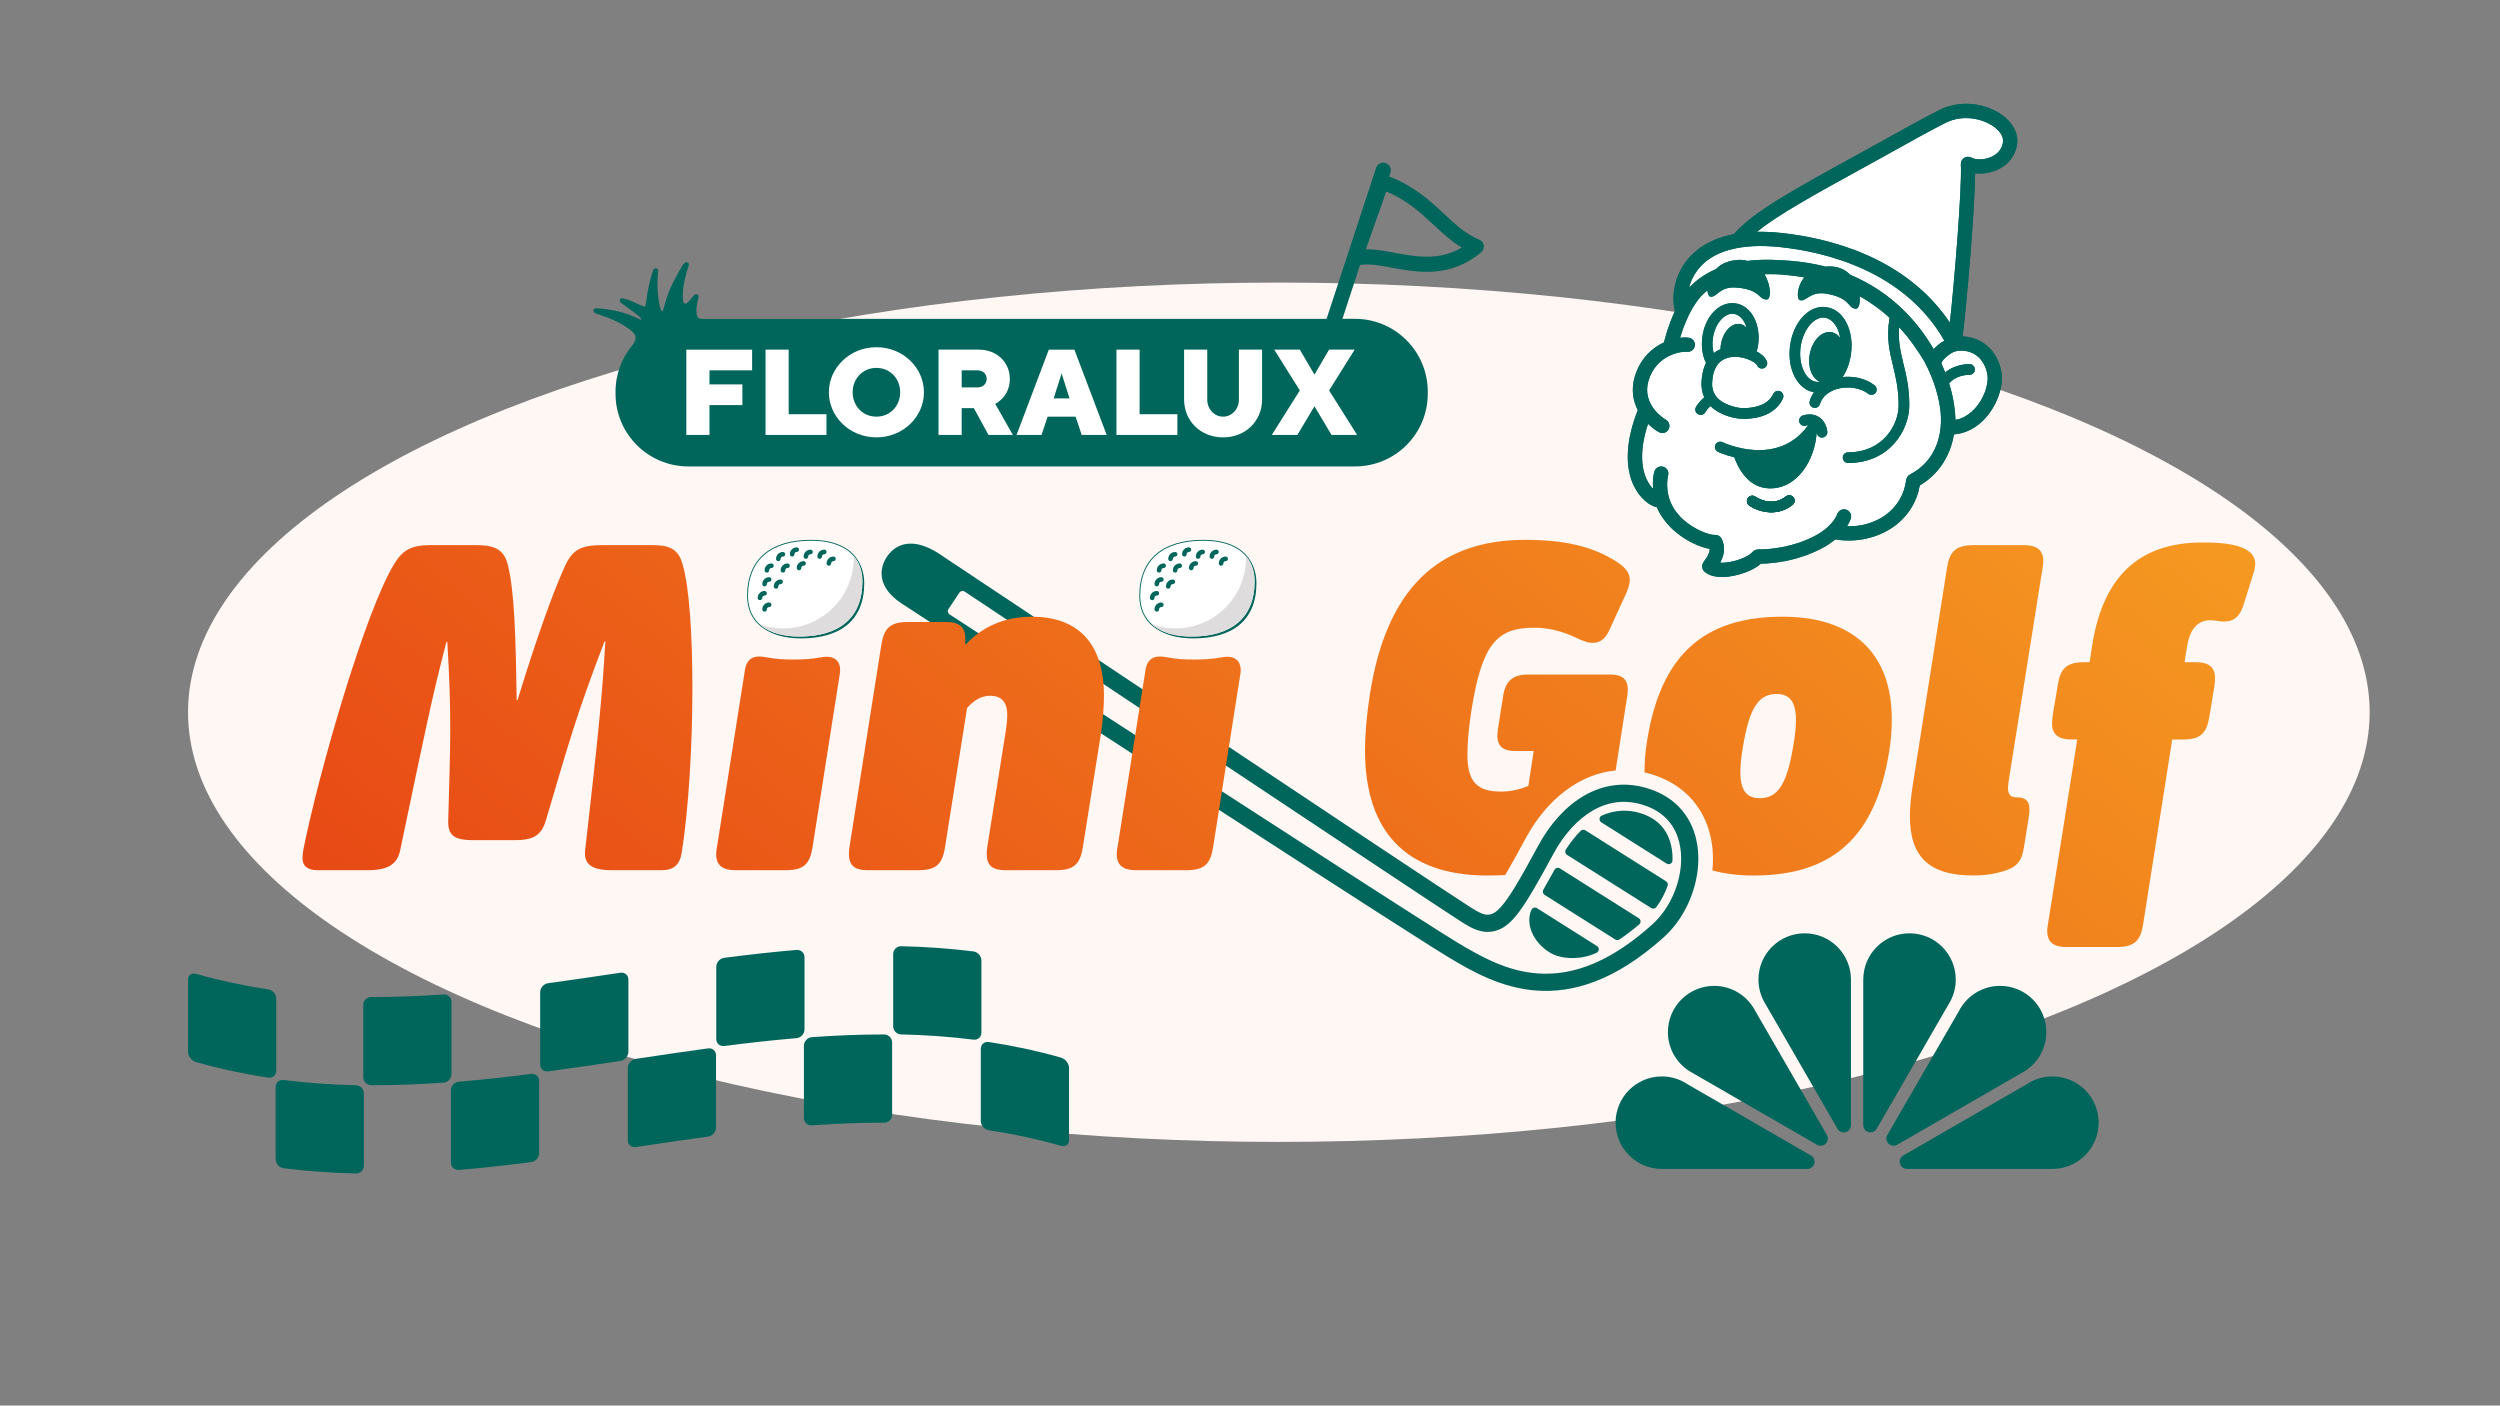 <?xml version="1.0" encoding="UTF-8"?><svg id="Laag_1" xmlns="http://www.w3.org/2000/svg" xmlns:xlink="http://www.w3.org/1999/xlink" viewBox="0 0 1366 768"><rect x="0" y="0" width="1366" height="768" fill="#808080" stroke="none"/><defs><style>.cls-1{fill:none;stroke:#00665c;stroke-miterlimit:10;}.cls-2{fill:#343333;}.cls-3{fill:#00675d;}.cls-4{clip-path:url(#clippath-1);}.cls-5{fill:#fff;}.cls-6{fill:#00665c;}.cls-7{fill:#dedcdc;}.cls-8{fill:#fff7f3;}.cls-9{fill:url(#Naamloos_verloop_4);}.cls-10{clip-path:url(#clippath);}</style><linearGradient id="Naamloos_verloop_4" x1="443.86" y1="705.83" x2="967.4" y2="81.9" gradientUnits="userSpaceOnUse"><stop offset="0" stop-color="#e84915"/><stop offset="1" stop-color="#f59921"/></linearGradient><clipPath id="clippath"><path class="cls-5" d="M408.72,325.62c0-20.27,13.03-30.16,34.51-30.16,17.86,0,27.99,8.44,27.99,22.2,0,20.27-13.03,30.16-34.51,30.16-17.86,0-27.99-8.45-27.99-22.2Z"/></clipPath><clipPath id="clippath-1"><path class="cls-5" d="M623.02,325.62c0-20.27,13.03-30.16,34.51-30.16,17.86,0,27.99,8.44,27.99,22.2,0,20.27-13.03,30.16-34.51,30.16-17.86,0-27.99-8.45-27.99-22.2Z"/></clipPath></defs><ellipse class="cls-8" cx="698.76" cy="389.17" rx="596.02" ry="234.77"/><path class="cls-6" d="M910.67,435.46c-2.75-1.74-5.87-3.22-9.37-4.37-26.34-8.75-48.43,8.13-60.6,30.62-22.31,41.26-24.75,41.7-36.15,34.68-.2-.11-.44-.26-.72-.44-21.76-13.74-280.66-186.92-290.92-193.52-.12-.09-.24-.16-.37-.25-13.79-8.71-22.77-5.08-27.49,1.4-5.06,6.93-5.67,17.34,7.29,25.96,22.46,14.91,236.4,154,289.57,187.57,4.31,2.72,7.51,4.71,9.41,5.85,25.33,15.22,64.33,37.18,117.74-10.83,21.71-19.51,27.86-60.1,1.61-76.68ZM902.78,505.15c-21.63,19.44-42.07,28.18-62.46,26.74-16.66-1.19-30.39-8.71-44.16-16.98-1.78-1.07-4.89-3-9.2-5.73h0c-43.42-27.42-200.9-129.64-268.13-173.49-.97-.63-1.24-1.94-.59-2.9l5.97-8.96c.64-.96,1.93-1.22,2.89-.58,15.28,10.17,257.62,171.74,271.73,180.65.32.2.59.37.82.5,4.01,2.47,10.08,6.2,17.29,4.26,9.23-2.47,15.45-11.77,32.05-42.49,5.59-10.34,13.19-18.63,21.4-23.34,8.88-5.1,18.28-6.05,27.97-2.84,2.68.89,5.15,2.04,7.31,3.41,9.5,6,12.19,15.48,12.77,22.37,1.19,14.06-5.1,29.89-15.65,39.37ZM872.61,516.92c1.39.88,1.28,2.95-.2,3.66-8.27,4.01-19.39,3.82-25.81-.24-9.26-5.85-13.12-15.84-9.83-23.18.53-1.18,1.95-1.64,3.04-.95l32.79,20.71ZM895.67,505.1c-3.64,3.07-7.23,5.81-10.8,8.22-.69.47-1.58.47-2.28.03l-38.62-24.39c-.95-.6-1.26-1.83-.7-2.8,1.88-3.26,3.9-6.88,6.1-10.9.58-1.06,1.93-1.41,2.95-.77l43.12,27.23c1.2.76,1.3,2.46.22,3.38ZM874.95,449.31c-1.4-.88-1.27-2.98.24-3.67,6.74-3.08,14.51-3.56,21.68-1.17,2.32.77,4.42,1.76,6.27,2.92,7.87,4.97,10.11,12.95,10.61,18.79.11,1.3.14,2.62.11,3.95-.04,1.63-1.83,2.6-3.21,1.73l-35.7-22.55ZM911.21,483.96c-1.48,4.17-3.57,8.14-6.15,11.65-.65.89-1.88,1.14-2.82.55l-46.02-29.06c-.99-.62-1.26-1.92-.64-2.91,2.44-3.84,5.17-7.29,8.1-10.23.68-.68,1.76-.78,2.57-.27l44.08,27.84c.81.51,1.19,1.53.86,2.43Z"/><path class="cls-9" d="M879.74,368.58h-45.13c-7.96,0-12.07,3.63-13.28,11.58l-2.88,18.33c-1.21,8.21,1.44,11.84,9.4,11.84h10.14l-2.88,19.05c-5.07,2.16-9.91,3.14-14.98,3.14-12.77,0-18.33-5.07-18.33-20.03,0-6.51.72-15.45,2.42-25.82,5.79-35.48,14.24-43.69,34.01-43.69,11.12,0,19.08,3.63,25.36,6.54,6.75,3.12,12.31,2.4,15.68-5.07l9.17-20.03c3.63-7.98,2.65-12.31-4.58-17.14-12.79-8.44-28.24-12.31-50.43-12.31-48.27,0-76.02,27.52-84.93,84.47-1.7,11.1-2.65,21.24-2.65,30.64,0,43.43,21.7,68.3,66.83,68.3,3.4,0,6.65-.09,9.75-.26,4.02-6.79,8.3-14.68,11.28-20.22,11.68-21.61,29.8-35.13,49.08-36.92l6.37-40.83c1.21-7.96-1.44-11.58-9.4-11.58ZM974.07,336.96c-43.43,0-66.6,21.24-74.07,67.58-1.19,7.07-1.44,12.98-1.44,17.52,1.77.37,3.51.86,5.26,1.44,4.02,1.35,7.77,3.09,11.12,5.21,12.12,7.65,19.52,20.31,20.82,35.62.33,3.72.26,7.49-.12,11.26,6.68,1.84,14.19,2.79,22.52,2.79,43.43,0,66.6-21.24,74.07-67.58,1.21-7.23,1.44-13.26,1.44-17.84,0-35.96-21.22-55.99-59.6-55.99ZM979.87,407.43c-3.37,20.52-8.19,28.71-18.33,28.71-7.23,0-10.61-4.33-10.61-14.24,0-3.86.47-8.44,1.44-13.98,3.37-20.52,8.19-28.73,18.33-28.73,7.23,0,10.61,4.35,10.61,14.24,0,3.86-.47,8.44-1.44,14ZM1043.58,446.03c0-4.83.48-10.13,1.45-16.41l18.82-119.44c1.45-8.93,4.83-12.31,14.48-12.31h27.75c6.76,0,10.38,2.65,10.38,8.69,0,1.69-.24,2.89-.48,4.34l-18.1,113.65c-.48,3.14-.72,4.83-.72,6.03,0,3.38,1.45,5.07,4.34,5.07h.48c6.51,0,7.72,3.86,6.51,11.1l-2.65,16.41c-1.21,7.96-4.34,11.1-12.55,13.27-5.31,1.45-9.89,1.93-15.2,1.93-23.89,0-34.51-10.13-34.51-32.33ZM1170.98,505.15c-1.45,8.93-4.83,12.31-14.48,12.31h-27.51c-6.76,0-10.38-2.66-10.38-8.69,0-1.69.24-2.9.48-4.34l15.92-100.38h-3.38c-6.76,0-10.38-2.65-10.38-8.69,0-1.69.24-3.86.48-5.31l2.66-15.92c1.45-8.93,4.83-12.31,14.48-12.31h2.9l1.45-9.41c5.79-36.92,25.34-55.98,59.84-55.98,7.24,0,29.2-.24,29.2,11.58,0,2.41-.97,5.31-1.69,7.48l-4.58,14.72c-1.93,6.27-5.07,9.41-10.86,9.41-2.65,0-4.58-.72-7.24-.72-7.72,0-11.58,5.55-13.03,15.2l-1.21,7.72h6.27c6.76,0,10.38,2.65,10.38,8.69,0,1.69-.24,3.86-.48,5.31l-2.65,15.93c-1.45,8.93-4.83,12.31-14.48,12.31h-5.79l-15.92,101.11ZM165.73,464.37c8.45-42.47,33.78-130.06,49.47-155.88,4.83-8.2,9.89-10.62,19.79-10.62h25.34c9.65,0,14.96,2.17,17.13,10.62,3.62,14.48,4.34,38.85,4.83,74.08h.48c10.86-35.47,20.03-60.57,26.3-74.08,4.34-9.17,10.14-10.62,20.03-10.62h27.75c9.65,0,14,2.65,16.17,10.62,3.62,12.31,5.31,38.61,5.31,67.57,0,31.85-2.17,66.84-5.79,89.52-.97,6.76-4.34,9.89-10.86,9.89h-27.51c-10.62,0-15.2-3.14-14.48-10.62,7.48-65.63,9.17-82.77,11.1-114.38h-.48c-15.68,41.02-19.3,54.78-32.09,97.97-2.41,7.96-6.76,10.62-16.89,10.62h-22.92c-10.14,0-13.75-2.66-13.51-10.62,1.21-42.95,1.93-56.95-.48-97.73h-.48c-8.2,31.37-11.58,48.74-25.34,114.14-1.69,7.48-6.76,10.62-17.62,10.62h-27.51c-5.31,0-8.2-2.17-8.2-6.76,0-1.21.24-3.14.48-4.34ZM391.82,462.44l15.2-96.28c.97-6.52,5.07-8.45,11.82-7,5.07.97,9.65,1.21,14.72,1.21s9.65-.24,15.2-1.21c7.48-1.45,11.1,2.41,10.13,8.93l-14.96,95.08c-1.45,8.93-4.83,12.31-14.48,12.31h-27.75c-6.76,0-10.38-2.66-10.38-8.69,0-1.69.24-2.9.48-4.34ZM516.33,463.17c-1.45,8.93-4.83,12.31-14.48,12.31h-27.75c-8.45,0-11.34-3.62-9.89-13.03l17.37-110.28c1.45-8.93,4.83-12.31,14.48-12.31h20.99c6.76,0,10.38,2.65,10.38,8.69v3.86c9.65-10.38,21.96-15.44,36.44-15.44,23.89,0,39.33,13.27,39.33,43.19,0,5.31-.48,13.03-1.69,20.99l-9.89,62.02c-1.45,8.93-4.83,12.31-14.48,12.31h-27.75c-8.45,0-11.34-3.62-9.89-13.03l10.13-63.46c.48-3.14.72-5.79.72-8.44,0-7.48-3.62-10.38-9.41-10.38-4.34,0-8.69,2.17-12.55,6.76l-12.07,76.25ZM610.69,462.44l15.2-96.28c.97-6.52,5.07-8.45,11.82-7,5.07.97,9.65,1.21,14.72,1.21s9.65-.24,15.2-1.21c7.48-1.45,11.1,2.41,10.13,8.93l-14.96,95.08c-1.45,8.93-4.83,12.31-14.48,12.31h-27.75c-6.76,0-10.38-2.66-10.38-8.69,0-1.69.24-2.9.48-4.34Z"/><path class="cls-6" d="M409.72,326.62c0-20.27,13.03-30.16,34.51-30.16,17.86,0,27.99,8.44,27.99,22.2,0,20.27-13.03,30.16-34.51,30.16-17.86,0-27.99-8.45-27.99-22.2Z"/><path class="cls-6" d="M409.22,326.12c0-20.27,13.03-30.16,34.51-30.16,17.86,0,27.99,8.44,27.99,22.2,0,20.27-13.03,30.16-34.51,30.16-17.86,0-27.99-8.45-27.99-22.2Z"/><path class="cls-6" d="M408.72,325.62c0-20.27,13.03-30.16,34.51-30.16,17.86,0,27.99,8.44,27.99,22.2,0,20.27-13.03,30.16-34.51,30.16-17.86,0-27.99-8.45-27.99-22.2Z"/><path class="cls-5" d="M408.72,325.62c0-20.27,13.03-30.16,34.51-30.16,17.86,0,27.99,8.44,27.99,22.2,0,20.27-13.03,30.16-34.51,30.16-17.86,0-27.99-8.45-27.99-22.2Z"/><path class="cls-1" d="M408.72,325.62c0-20.27,13.03-30.16,34.51-30.16,17.86,0,27.99,8.44,27.99,22.2,0,20.27-13.03,30.16-34.51,30.16-17.86,0-27.99-8.45-27.99-22.2Z"/><path class="cls-5" d="M408.72,325.62c0-20.27,13.03-30.16,34.51-30.16,17.86,0,27.99,8.44,27.99,22.2,0,20.27-13.03,30.16-34.51,30.16-17.86,0-27.99-8.45-27.99-22.2Z"/><g class="cls-10"><path class="cls-7" d="M464.62,292.91c1.21,3.75,1.89,7.74,1.89,11.89,0,21.29-17.26,38.55-38.55,38.55-8.69,0-16.68-2.91-23.13-7.76,6.44,10.61,18.04,17.75,31.31,17.82,0,0,0,0,0,0,.01,0,.02,0,.03,0,0,0,0,0,0,0,.02,0,.05,0,.07,0,0,0,0,0,.01,0,0,0,.02,0,.03,0,0,0,0,0,.01,0,.01,0,.02,0,.04,0,20.33,0,36.87-16.54,36.87-36.87,0,0,0-.02,0-.03,0,0,0,0,0,0,0,0,0-.01,0-.02,0,0,0,0,0-.01,0,0,0-.01,0-.02,0,0,0,0,0-.01,0,0,0,0,0-.01,0,0,0,0,0-.01,0,0,0,0,0-.01,0,0,0-.01,0-.02,0,0,0,0,0-.01,0,0,0-.01,0-.02,0,0,0,0,0,0-.05-8.91-3.27-17.07-8.59-23.43"/><path class="cls-6" d="M426.54,316.64c-2.08,0-3.76,1.69-3.76,3.76,0,.69.56,1.25,1.25,1.25s1.25-.56,1.25-1.25.56-1.25,1.25-1.25,1.25-.56,1.25-1.25-.56-1.25-1.25-1.25Z"/><path class="cls-6" d="M421.52,307.86c-2.08,0-3.76,1.69-3.76,3.76,0,.69.56,1.25,1.25,1.25s1.25-.56,1.25-1.25.56-1.25,1.25-1.25,1.25-.56,1.25-1.25c0-.69-.56-1.25-1.25-1.25Z"/><path class="cls-6" d="M420.27,315.38c-2.08,0-3.76,1.69-3.76,3.76,0,.69.56,1.25,1.25,1.25s1.25-.56,1.25-1.25.56-1.25,1.25-1.25,1.25-.56,1.25-1.25c0-.69-.56-1.25-1.25-1.25Z"/><path class="cls-6" d="M417.76,325.42c.69,0,1.25-.56,1.25-1.25s-.56-1.25-1.25-1.25c-2.08,0-3.76,1.69-3.76,3.76,0,.69.56,1.25,1.25,1.25s1.25-.56,1.25-1.25.56-1.25,1.25-1.25Z"/><path class="cls-6" d="M420.27,329.19c-2.08,0-3.76,1.69-3.76,3.76,0,.69.56,1.25,1.25,1.25s1.25-.56,1.25-1.25c0-.69.56-1.25,1.25-1.25s1.25-.56,1.25-1.25-.56-1.25-1.25-1.25Z"/><path class="cls-6" d="M430.31,307.86c-2.08,0-3.76,1.69-3.76,3.76,0,.69.56,1.25,1.25,1.25s1.25-.56,1.25-1.25.56-1.25,1.25-1.25,1.25-.56,1.25-1.25c0-.69-.56-1.25-1.25-1.25Z"/><path class="cls-6" d="M425.29,306.6c.69,0,1.25-.56,1.25-1.25s.56-1.25,1.25-1.25,1.25-.56,1.25-1.25c0-.69-.56-1.25-1.25-1.25-2.08,0-3.76,1.69-3.76,3.76,0,.69.56,1.25,1.25,1.25Z"/><path class="cls-6" d="M439.09,306.6c-2.08,0-3.76,1.69-3.76,3.76,0,.69.56,1.25,1.25,1.25s1.25-.56,1.25-1.25.56-1.25,1.25-1.25,1.25-.56,1.25-1.25-.56-1.25-1.25-1.25Z"/><path class="cls-6" d="M436.58,300.33c0-.69-.56-1.25-1.25-1.25-2.08,0-3.76,1.69-3.76,3.76,0,.69.56,1.25,1.25,1.25s1.25-.56,1.25-1.25c0-.69.56-1.25,1.25-1.25s1.25-.56,1.25-1.25Z"/><path class="cls-6" d="M442.86,300.33c-2.08,0-3.76,1.69-3.76,3.76,0,.69.56,1.25,1.25,1.25s1.25-.56,1.25-1.25.56-1.25,1.25-1.25,1.25-.56,1.25-1.25-.56-1.25-1.25-1.25Z"/><path class="cls-6" d="M450.38,300.33c-2.08,0-3.76,1.69-3.76,3.76,0,.69.56,1.25,1.25,1.25s1.25-.56,1.25-1.25.56-1.25,1.25-1.25,1.25-.56,1.25-1.25-.56-1.25-1.25-1.25Z"/><path class="cls-6" d="M455.4,304.09c-2.08,0-3.76,1.69-3.76,3.76,0,.69.56,1.25,1.25,1.25s1.25-.56,1.25-1.25.56-1.25,1.25-1.25,1.25-.56,1.25-1.25c0-.69-.56-1.25-1.25-1.25Z"/></g><path class="cls-6" d="M624.02,326.62c0-20.27,13.03-30.16,34.51-30.16,17.86,0,27.99,8.44,27.99,22.2,0,20.27-13.03,30.16-34.51,30.16-17.86,0-27.99-8.45-27.99-22.2Z"/><path class="cls-6" d="M623.52,326.12c0-20.27,13.03-30.16,34.51-30.16,17.86,0,27.99,8.44,27.99,22.2,0,20.27-13.03,30.16-34.51,30.16-17.86,0-27.99-8.45-27.99-22.2Z"/><path class="cls-6" d="M623.02,325.62c0-20.27,13.03-30.16,34.51-30.16,17.86,0,27.99,8.44,27.99,22.2,0,20.27-13.03,30.16-34.51,30.16-17.86,0-27.99-8.45-27.99-22.2Z"/><path class="cls-5" d="M623.02,325.62c0-20.27,13.03-30.16,34.51-30.16,17.86,0,27.99,8.44,27.99,22.2,0,20.27-13.03,30.16-34.51,30.16-17.86,0-27.99-8.45-27.99-22.2Z"/><path class="cls-1" d="M623.02,325.62c0-20.27,13.03-30.16,34.51-30.16,17.86,0,27.99,8.44,27.99,22.2,0,20.27-13.03,30.16-34.51,30.16-17.86,0-27.99-8.45-27.99-22.2Z"/><path class="cls-5" d="M623.02,325.62c0-20.27,13.03-30.16,34.51-30.16,17.86,0,27.99,8.44,27.99,22.2,0,20.27-13.03,30.16-34.51,30.16-17.86,0-27.99-8.45-27.99-22.2Z"/><g class="cls-4"><path class="cls-7" d="M678.92,292.91c1.21,3.75,1.89,7.74,1.89,11.89,0,21.29-17.26,38.55-38.55,38.55-8.69,0-16.68-2.91-23.13-7.76,6.44,10.61,18.04,17.75,31.31,17.82,0,0,0,0,0,0,.01,0,.02,0,.03,0,0,0,0,0,0,0,.02,0,.05,0,.07,0,0,0,0,0,.01,0,0,0,.02,0,.03,0,0,0,0,0,.01,0,.01,0,.02,0,.04,0,20.33,0,36.87-16.54,36.87-36.87,0,0,0-.02,0-.03,0,0,0,0,0,0,0,0,0-.01,0-.02,0,0,0,0,0-.01,0,0,0-.01,0-.02,0,0,0,0,0-.01,0,0,0,0,0-.01,0,0,0,0,0-.01,0,0,0,0,0-.01,0,0,0-.01,0-.02,0,0,0,0,0-.01,0,0,0-.01,0-.02,0,0,0,0,0,0-.05-8.91-3.27-17.07-8.59-23.43"/><path class="cls-6" d="M640.84,316.64c-2.08,0-3.76,1.69-3.76,3.76,0,.69.56,1.25,1.25,1.25s1.25-.56,1.25-1.25.56-1.25,1.25-1.25,1.25-.56,1.25-1.25-.56-1.25-1.25-1.25Z"/><path class="cls-6" d="M635.82,307.86c-2.08,0-3.76,1.69-3.76,3.76,0,.69.56,1.25,1.25,1.25s1.25-.56,1.25-1.25.56-1.25,1.25-1.25,1.25-.56,1.25-1.25c0-.69-.56-1.25-1.25-1.25Z"/><path class="cls-6" d="M634.57,315.38c-2.08,0-3.76,1.69-3.76,3.76,0,.69.56,1.25,1.25,1.25s1.25-.56,1.25-1.25.56-1.25,1.25-1.25,1.25-.56,1.25-1.25c0-.69-.56-1.25-1.25-1.25Z"/><path class="cls-6" d="M632.06,325.42c.69,0,1.25-.56,1.25-1.25s-.56-1.25-1.25-1.25c-2.08,0-3.76,1.69-3.76,3.76,0,.69.56,1.25,1.25,1.25s1.25-.56,1.25-1.25.56-1.25,1.25-1.25Z"/><path class="cls-6" d="M634.57,329.19c-2.08,0-3.76,1.69-3.76,3.76,0,.69.56,1.25,1.25,1.25s1.25-.56,1.25-1.25c0-.69.56-1.25,1.25-1.25s1.25-.56,1.25-1.25-.56-1.25-1.25-1.25Z"/><path class="cls-6" d="M644.61,307.86c-2.08,0-3.76,1.69-3.76,3.76,0,.69.56,1.25,1.25,1.25s1.25-.56,1.25-1.25.56-1.25,1.25-1.25,1.25-.56,1.25-1.25c0-.69-.56-1.25-1.25-1.25Z"/><path class="cls-6" d="M639.59,306.6c.69,0,1.25-.56,1.25-1.25s.56-1.25,1.25-1.25,1.25-.56,1.25-1.25c0-.69-.56-1.25-1.25-1.25-2.08,0-3.76,1.69-3.76,3.76,0,.69.56,1.25,1.25,1.25Z"/><path class="cls-6" d="M653.39,306.6c-2.08,0-3.76,1.69-3.76,3.76,0,.69.56,1.25,1.25,1.25s1.25-.56,1.25-1.25.56-1.25,1.25-1.25,1.25-.56,1.25-1.25-.56-1.25-1.25-1.25Z"/><path class="cls-6" d="M650.88,300.33c0-.69-.56-1.25-1.25-1.25-2.08,0-3.76,1.69-3.76,3.76,0,.69.56,1.25,1.25,1.25s1.25-.56,1.25-1.25c0-.69.56-1.25,1.25-1.25s1.25-.56,1.25-1.25Z"/><path class="cls-6" d="M657.16,300.33c-2.08,0-3.76,1.69-3.76,3.76,0,.69.56,1.25,1.25,1.25s1.25-.56,1.25-1.25.56-1.25,1.25-1.25,1.25-.56,1.25-1.25-.56-1.25-1.25-1.25Z"/><path class="cls-6" d="M664.68,300.33c-2.08,0-3.76,1.69-3.76,3.76,0,.69.56,1.25,1.25,1.25s1.25-.56,1.25-1.25.56-1.25,1.25-1.25,1.25-.56,1.25-1.25-.56-1.25-1.25-1.25Z"/><path class="cls-6" d="M669.7,304.09c-2.08,0-3.76,1.69-3.76,3.76,0,.69.56,1.25,1.25,1.25s1.25-.56,1.25-1.25.56-1.25,1.25-1.25,1.25-.56,1.25-1.25c0-.69-.56-1.25-1.25-1.25Z"/></g><path class="cls-6" d="M146.56,588.83c-13.15-1.99-26.3-4.78-39.45-8.52-2.42-.69-4.38-3.24-4.38-5.66,0-13.15,0-26.3,0-39.45,0-2.42,1.96-3.78,4.38-3.1,13.15,3.74,26.3,6.53,39.45,8.52,2.42.37,4.38,2.59,4.38,5.01v39.45c0,2.42-1.96,4.11-4.38,3.74Z"/><path class="cls-6" d="M194.44,641.18c-13.15-.3-26.3-1.19-39.45-2.85-2.42-.3-4.38-2.54-4.38-4.96v-39.45c0-2.42,1.96-4.1,4.38-3.8,13.15,1.66,26.3,2.56,39.45,2.85,2.42.06,4.38,2.03,4.38,4.45v39.45c0,2.42-1.96,4.35-4.38,4.3Z"/><path class="cls-6" d="M242.32,591.55c-13.15.93-26.3,1.45-39.45,1.41-2.42,0-4.38-2-4.38-4.41v-39.45c0-2.42,1.96-4.35,4.38-4.34,13.15.05,26.3-.48,39.45-1.41,2.42-.17,4.38,1.63,4.38,4.05v39.45c0,2.42-1.96,4.53-4.38,4.7Z"/><path class="cls-6" d="M290.2,634.98c-13.15,1.69-26.3,3.16-39.45,4.26-2.42.2-4.38-1.61-4.38-4.02v-39.45c0-2.42,1.96-4.53,4.38-4.73,13.15-1.1,26.3-2.57,39.45-4.26,2.42-.31,4.38,1.39,4.38,3.81v39.45c0,2.42-1.96,4.63-4.38,4.94Z"/><path class="cls-6" d="M338.98,579.7c-13.15,1.98-26.3,3.93-39.45,5.71-2.42.33-4.38-1.37-4.38-3.79,0-13.15,0-26.3,0-39.45,0-2.42,1.96-4.63,4.38-4.96,13.15-1.78,26.3-3.74,39.45-5.71,2.42-.36,4.38,1.3,4.38,3.72,0,13.15,0,26.3,0,39.45,0,2.42-1.96,4.67-4.38,5.03Z"/><path class="cls-6" d="M386.86,621.04c-13.15,1.78-26.3,3.74-39.45,5.72-2.42.36-4.38-1.3-4.38-3.72v-39.45c0-2.42,1.96-4.67,4.38-5.03,13.15-1.98,26.3-3.94,39.45-5.72,2.42-.33,4.38,1.37,4.38,3.79,0,13.15,0,26.3,0,39.45,0,2.42-1.96,4.63-4.38,4.96Z"/><path class="cls-6" d="M435.2,567.24c-13.15,1.12-26.3,2.6-39.45,4.3-2.42.31-4.38-1.39-4.38-3.8v-39.45c0-2.42,1.96-4.64,4.38-4.95,13.15-1.7,26.3-3.18,39.45-4.3,2.42-.21,4.38,1.6,4.38,4.02,0,13.15,0,26.3,0,39.45,0,2.42-1.96,4.53-4.38,4.73Z"/><path class="cls-6" d="M483.08,613.43c-13.15-.02-26.3.52-39.45,1.47-2.42.17-4.38-1.63-4.38-4.04,0-13.15,0-26.3,0-39.45,0-2.42,1.96-4.53,4.38-4.71,13.15-.95,26.3-1.49,39.45-1.47,2.42,0,4.38,1.99,4.38,4.4v39.45c0,2.42-1.96,4.35-4.38,4.35Z"/><path class="cls-6" d="M531.86,568.06c-13.15-1.66-26.3-2.56-39.45-2.85-2.42-.05-4.38-2.03-4.38-4.45v-39.45c0-2.42,1.96-4.35,4.38-4.3,13.15.3,26.3,1.19,39.45,2.85,2.42.3,4.38,2.54,4.38,4.96v39.45c0,2.42-1.96,4.1-4.38,3.8Z"/><path class="cls-6" d="M579.74,626.08c-13.15-3.74-26.3-6.53-39.45-8.52-2.42-.37-4.38-2.59-4.38-5.01v-39.45c0-2.42,1.96-4.11,4.38-3.74,13.15,1.99,26.3,4.78,39.45,8.52,2.42.69,4.38,3.24,4.38,5.66v39.45c0,2.42-1.96,3.78-4.38,3.1Z"/><path class="cls-5" d="M954.43,130.84s2.34-7.3,10.22-12.26,94.02-53.73,98.4-55.48,35.33-6.13,34.16,13.72-20.73,12.85-20.73,12.85l-9.05,98.4s21.9-2.63,21.9,19.86-23.94,25.99-23.94,25.99c0,0-5.55,23.36-19.27,29.2-4.09,14.02-16.35,29.49-45.55,28.62-16.06,8.18-17.81,11.1-40,12.56-15.48,7.01-18.4,5.55-24.82,5.55,2.34-7.3.58-14.02.58-14.02-13.14-1.46-25.11-12.56-29.2-23.07-5.55,0-21.02-11.97-7.3-48.18-2.63-10.8-1.75-28.91,13.72-34.75-.29-11.1,2.34-16.06,6.72-21.61,0,0-11.39-29.49,34.16-37.37Z"/><path class="cls-3" d="M1092.26,92.36c5.63-2.85,9.11-7.72,9.88-13.7.77-5.77-2.29-11.54-8.28-15.86-8-5.77-21.56-8.83-33.94-2.78-7.23,3.55-21.28,11.34-32.55,17.59l-10.15,5.63c-39.01,21.42-58.76,32.27-69.89,44.72-13.7,2.64-21.56,8.97-26.08,14.88-7.37,9.81-7.72,21.14-6.05,27.12-3.55,7.58-5.42,14.74-5.98,17.11-6.33,2.92-12.87,8.62-15.93,18.57-2.16,7.16-.97,13.42,1.6,18.43-13.56,34.63,1.46,49.58,8.41,52.44.7.35,1.39.56,2.02.63,1.18,2.92,2.85,5.49,4.73,7.86.35.42.7.83,1.04,1.25.56.63,1.18,1.25,1.74,1.88.63.63,1.25,1.25,1.95,1.81,1.25,1.11,2.57,2.16,3.96,3.13.42.35.83.63,1.32.9,5.08,3.27,10.29,5.29,14.12,5.91.07,1.46-.63,3.69-3.34,7.23-1.18,1.6-1.04,3.82.49,5.22,2.09,1.95,5.42,2.92,9.6,2.92h1.6c6.26-.42,14.81-2.99,19.61-7.23,4.38-.14,8.55-.56,12.31-1.32.21,0,.49,0,.7-.07.49-.07.9-.21,1.32-.28,1.11-.21,2.16-.49,3.2-.77.9-.21,1.81-.42,2.64-.7,5.91-1.74,10.85-3.96,14.6-6.05,1.67-.97,3.13-1.95,4.45-2.99.56-.35,1.04-.77,1.46-1.11,11.13,1.88,22.81-.63,31.57-6.75,7.86-5.49,12.87-13.35,14.6-22.74,10.22-6.05,16.62-15.93,18.64-27.89,5.29-.42,10.29-2.57,14.74-6.47,6.47-5.7,10.99-14.81,11.47-23.23.21-4.38-1.25-11.41-6.19-16.9-3.89-4.24-9.18-6.68-15.23-6.95h-.07c2.23-17.04,6.61-68.43,6.88-89.09,4.24.49,8.97-.35,13-2.36ZM927.51,147.58c7.93-10.5,23.51-14.81,44.99-12.59,24.41,2.57,67.94,12.73,89.92,51.18-2.36,1.25-4.31,2.92-5.84,4.66-8.07-13.91-22.05-30.81-45.62-40.68-2.71-2.78-6.54-4.73-11.89-4.59-.56,0-1.04.07-1.6.14-7.79-2.02-16.41-3.27-25.94-3.55-.28-.07-.56-.07-.76-.07-1.88-.14-3.76-.14-5.49-.14-3.76,0-7.23.21-10.43.63-1.95-.56-4.17-.76-6.75-.42-4.8.63-8.21,2.5-10.57,4.94-6.61,2.85-11.34,6.61-14.6,10.15.7-3.13,2.16-6.47,4.59-9.67ZM1043.65,259.27c-1.11.56-1.88,1.67-2.09,2.92-1.04,8.14-5.08,14.81-11.61,19.47-5.84,4.03-13.21,6.19-20.72,5.84,1.53-2.36,2.02-4.03,2.09-4.24.56-2.02-.56-4.17-2.64-4.8-2.02-.63-4.17.56-4.87,2.57-.07.28-1.04,3.06-4.66,6.54-1.39,1.32-3.2,2.71-5.42,4.1-2.3,1.46-5.15,2.92-8.62,4.1-1.74.7-3.62,1.32-5.63,1.81-.42.21-.9.28-1.32.35-1.39.42-2.92.76-4.45,1.04-3.96.76-8.35,1.25-13.21,1.25-1.11.07-2.23.56-2.92,1.39-2.43,2.78-9.6,5.49-15.44,5.84-.83.07-1.6.07-2.23,0,2.5-4.73,2.78-8.83.83-12.94-.7-1.46-2.23-2.36-3.89-2.23-2.02.07-7.16-1.46-12.31-4.73-.63-.42-1.32-.9-1.95-1.32-.83-.63-1.67-1.25-2.36-1.88-.7-.56-1.25-1.11-1.81-1.67-.42-.42-.83-.83-1.11-1.25-.42-.42-.83-.9-1.18-1.39-.76-.97-1.46-2.02-2.02-2.99-4.8-8.55-2.78-16.69-2.64-17.25.56-2.09-.63-4.17-2.71-4.8-2.09-.56-4.24.7-4.8,2.71-.7,2.36-1.04,5.63-.7,9.39-.83-.83-1.74-1.95-2.57-3.34-2.71-4.52-6.05-14.53-.21-32.2,2.02,2.02,4.1,3.55,5.91,4.52.63.35,1.25.56,1.88.56,1.39,0,2.71-.7,3.41-1.95,1.04-1.88.42-4.24-1.46-5.35-.56-.28-13.49-8-9.46-21.42,4.45-14.6,18.57-15.99,20.86-15.72,2.16.35,4.1-1.18,4.45-3.27.28-2.16-1.18-4.1-3.34-4.38-1.25-.21-2.92-.21-4.73,0,1.95-6.54,6.19-18.08,13.28-24.48.56-.49,1.11-.97,1.67-1.39.14,1.95.76,3.27,1.6,3.41,3.55.63,4.94-5.84,14.47-4.94,13,1.11,11.54,6.26,16.13,6.54,2.71.07,2.71-7.58-1.04-13.84,2.09-.07,4.24-.07,6.47,0h.56c5.29.35,10.15.9,14.74,1.74-4.24,5.22-4.24,11.96-2.36,12.45,3.48.97,5.49-5.29,14.95-3.48,12.8,2.43,10.78,7.44,15.37,8.14,1.67.28,2.64-2.78,2.29-6.82,6.4,3.55,11.82,7.58,16.34,11.75,0,.14-.07.28-.07.42-1.74,10.78.07,18.08,1.95,25.8,1.46,6.19,3.06,12.59,3.06,21.63,0,10.64-8.55,25.66-27.61,25.66-1.6,0-2.92,1.32-2.92,2.92s1.32,2.92,2.92,2.92c23.09,0,33.45-18.43,33.45-31.5,0-9.74-1.74-16.76-3.27-22.95-1.53-6.47-2.92-12.17-2.29-19.75,6.26,6.75,10.64,13.49,13.84,18.78,2.09,3.96,3.69,7.72,4.87,10.92,1.67,4.52,3.27,10.22,3.96,16.62,1.39,15.3-4.52,27.82-16.69,34.15ZM1081.9,195.98c3.13,3.48,4.31,8.14,4.17,11.27-.35,6.4-3.82,13.42-8.83,17.8-2.02,1.74-5.01,3.76-8.76,4.38-.07-2.71-.35-5.29-.7-7.72-.56-3.96-1.46-8-2.78-12.17,3.62-4.59,10.08-4.73,10.99-4.73h.14c1.6,0,2.92-1.32,2.92-2.85.07-1.6-1.18-2.99-2.78-2.99-.49-.07-7.86-.14-13.42,4.52-.83-2.02-1.53-3.69-2.16-5.08.21-.42.56-1.11,1.11-1.81,1.32-1.39,3.2-3.06,5.35-4.17,1.39-.56,3.06-.97,4.94-.83,4.03.14,7.3,1.67,9.81,4.38ZM1073.21,86.25c-1.18.76-1.88,2.09-1.81,3.48.7,13.49-3.55,64.12-5.98,86.58-24.48-36.51-67.46-46.39-92.15-49.03-4.8-.49-9.18-.7-13.28-.63,11.06-8.97,29.14-19.12,60.99-36.58l10.22-5.63c11.13-6.26,25.11-13.98,32.13-17.46,9.46-4.59,20.1-2.09,26.01,2.16,3.62,2.57,5.49,5.7,5.08,8.55-.56,4.24-3.41,6.54-5.7,7.72-4.17,2.16-9.18,2.02-11.54.7-1.25-.63-2.78-.63-3.96.14Z"/><path class="cls-2" d="M967.87,279.93c-5.13,0-9.67-2.01-12.13-3.76-1.32-.93-1.62-2.75-.7-4.06.92-1.32,2.75-1.65,4.07-.72.35.25,8.88,6.06,16.71-.12,1.26-.99,3.11-.79,4.11.48,1.01,1.27.79,3.11-.48,4.11-3.8,3-7.84,4.06-11.58,4.06Z"/><path class="cls-3" d="M967.87,279.93c-5.13,0-9.67-2.01-12.13-3.76-1.32-.93-1.62-2.75-.7-4.06.92-1.32,2.75-1.65,4.07-.72.35.25,8.88,6.06,16.71-.12,1.26-.99,3.11-.79,4.11.48,1.01,1.27.79,3.11-.48,4.11-3.8,3-7.84,4.06-11.58,4.06Z"/><path class="cls-3" d="M1024.32,210.59c-4.52-3.62-11.06-5.22-17.52-4.59,2.36-3.55,3.96-7.93,4.59-12.66.83-6.05,0-11.96-2.36-16.69-2.5-5.08-6.47-8.21-11.2-8.83-9.25-1.32-18.01,8-19.75,21.07-1.67,12.8,4.03,23.85,13.07,25.45-1.04,1.46-1.81,3.06-2.3,4.73-.49,1.6.42,3.2,1.95,3.69.28.07.56.14.83.14,1.25,0,2.36-.83,2.78-2.09,1.53-5.15,6.26-7.3,8.9-8.14,5.98-1.88,13.14-.9,17.39,2.43,1.25,1.04,3.06.83,4.1-.42.97-1.25.76-3.13-.49-4.1ZM1000.81,181.52c-5.22-.97-10.57,4.38-11.96,12.03-1.32,6.88,1.18,13.21,5.49,15.02-.63.14-1.32.14-1.95.07-5.91-.83-9.81-9.53-8.55-18.99,1.25-9.04,6.75-16.13,12.38-16.13.28,0,.56,0,.83.07,2.71.35,5.08,2.36,6.75,5.63.76,1.67,1.39,3.48,1.67,5.42-1.18-1.67-2.78-2.78-4.66-3.13ZM993.58,227.7c-2.5-1.46-5.7-1.67-8.69-.63-1.46.63-2.23,2.3-1.67,3.76.56,1.53,2.23,2.3,3.76,1.74.28-.14.63-.21,1.04-.28-16.55,23.23-45.62,9.94-46.87,9.32-1.46-.7-3.2,0-3.89,1.39-.63,1.46,0,3.2,1.46,3.89.07.07,3.55,1.67,8.9,2.99,2.09,5.77,7.51,16.69,19.12,16.97,15.72.35,25.11-16.2,25.87-30.6,0,.07.07.21.07.35.21,1.46,1.46,2.5,2.85,2.5.14,0,.28-.07.49-.07,1.53-.21,2.64-1.74,2.43-3.34-.7-4.66-3.06-6.95-4.87-8ZM972.78,213.86c-1.46-.7-3.2-.07-3.89,1.39-2.43,5.08-7.79,7.65-16.41,7.79-.77,0-3.13-.21-5.84-1.04-2.71-.77-5.84-2.16-8.07-4.38-2.16-2.3-3.2-5.01-3.06-8.41.35-8.14,3.62-12.8,9.67-13.98,6.89-1.25,13.98,2.43,14.88,4.38.63,1.53,2.36,2.16,3.82,1.53,1.46-.63,2.16-2.36,1.46-3.83-.83-2.09-2.85-3.89-5.49-5.28.35-1.25.63-2.5.83-3.83.7-5.28-.14-10.5-2.3-14.67-2.3-4.45-5.98-7.23-10.22-7.79-8.48-1.18-16.48,6.88-18.01,18.36-.7,5.35.07,10.29,2.02,14.19-1.39,2.71-2.29,6.19-2.5,10.71-.07,2.99.42,5.7,1.53,8.14-2.64,2.09-4.31,4.87-4.52,5.22-.76,1.46-.28,3.2,1.11,3.96.49.28.97.42,1.46.42,1.04,0,2.02-.56,2.5-1.46.42-.7,1.46-2.3,2.85-3.41,5.84,5.77,14.88,7.02,17.87,7.02h.14c10.85-.14,18.08-3.89,21.56-11.13.7-1.46.07-3.2-1.39-3.89ZM935.93,184.86c.97-7.51,5.77-13.42,10.64-13.42.28,0,.56,0,.76.07,2.36.28,4.45,2.02,5.91,4.73.49.9.83,1.88,1.11,2.92-.97-1.11-2.16-1.88-3.55-2.09-4.52-.83-9.18,3.96-10.43,10.78-.21.97-.28,1.95-.28,2.92-1.25.56-2.5,1.25-3.69,2.23-.7-2.43-.9-5.22-.49-8.14ZM972.78,213.86c-1.46-.7-3.2-.07-3.89,1.39-2.43,5.08-7.79,7.65-16.41,7.79-.77,0-3.13-.21-5.84-1.04-2.71-.77-5.84-2.16-8.07-4.38-2.16-2.3-3.2-5.01-3.06-8.41.35-8.14,3.62-12.8,9.67-13.98,6.89-1.25,13.98,2.43,14.88,4.38.63,1.53,2.36,2.16,3.82,1.53,1.46-.63,2.16-2.36,1.46-3.83-.83-2.09-2.85-3.89-5.49-5.28.35-1.25.63-2.5.83-3.83.7-5.28-.14-10.5-2.3-14.67-2.3-4.45-5.98-7.23-10.22-7.79-8.48-1.18-16.48,6.88-18.01,18.36-.7,5.35.07,10.29,2.02,14.19-1.39,2.71-2.29,6.19-2.5,10.71-.07,2.99.42,5.7,1.53,8.14-2.64,2.09-4.31,4.87-4.52,5.22-.76,1.46-.28,3.2,1.11,3.96.49.28.97.42,1.46.42,1.04,0,2.02-.56,2.5-1.46.42-.7,1.46-2.3,2.85-3.41,5.84,5.77,14.88,7.02,17.87,7.02h.14c10.85-.14,18.08-3.89,21.56-11.13.7-1.46.07-3.2-1.39-3.89ZM935.93,184.86c.97-7.51,5.77-13.42,10.64-13.42.28,0,.56,0,.76.07,2.36.28,4.45,2.02,5.91,4.73.49.9.83,1.88,1.11,2.92-.97-1.11-2.16-1.88-3.55-2.09-4.52-.83-9.18,3.96-10.43,10.78-.21.97-.28,1.95-.28,2.92-1.25.56-2.5,1.25-3.69,2.23-.7-2.43-.9-5.22-.49-8.14ZM993.58,227.7c-2.5-1.46-5.7-1.67-8.69-.63-1.46.63-2.23,2.3-1.67,3.76.56,1.53,2.23,2.3,3.76,1.74.28-.14.63-.21,1.04-.28-16.55,23.23-45.62,9.94-46.87,9.32-1.46-.7-3.2,0-3.89,1.39-.63,1.46,0,3.2,1.46,3.89.07.07,3.55,1.67,8.9,2.99,2.09,5.77,7.51,16.69,19.12,16.97,15.72.35,25.11-16.2,25.87-30.6,0,.07.07.21.07.35.21,1.46,1.46,2.5,2.85,2.5.14,0,.28-.07.49-.07,1.53-.21,2.64-1.74,2.43-3.34-.7-4.66-3.06-6.95-4.87-8ZM1024.32,210.59c-4.52-3.62-11.06-5.22-17.52-4.59,2.36-3.55,3.96-7.93,4.59-12.66.83-6.05,0-11.96-2.36-16.69-2.5-5.08-6.47-8.21-11.2-8.83-9.25-1.32-18.01,8-19.75,21.07-1.67,12.8,4.03,23.85,13.07,25.45-1.04,1.46-1.81,3.06-2.3,4.73-.49,1.6.42,3.2,1.95,3.69.28.07.56.14.83.14,1.25,0,2.36-.83,2.78-2.09,1.53-5.15,6.26-7.3,8.9-8.14,5.98-1.88,13.14-.9,17.39,2.43,1.25,1.04,3.06.83,4.1-.42.97-1.25.76-3.13-.49-4.1ZM1000.81,181.52c-5.22-.97-10.57,4.38-11.96,12.03-1.32,6.88,1.18,13.21,5.49,15.02-.63.14-1.32.14-1.95.07-5.91-.83-9.81-9.53-8.55-18.99,1.25-9.04,6.75-16.13,12.38-16.13.28,0,.56,0,.83.07,2.71.35,5.08,2.36,6.75,5.63.76,1.67,1.39,3.48,1.67,5.42-1.18-1.67-2.78-2.78-4.66-3.13ZM1024.32,210.59c-4.52-3.62-11.06-5.22-17.52-4.59,2.36-3.55,3.96-7.93,4.59-12.66.83-6.05,0-11.96-2.36-16.69-2.5-5.08-6.47-8.21-11.2-8.83-9.25-1.32-18.01,8-19.75,21.07-1.67,12.8,4.03,23.85,13.07,25.45-1.04,1.46-1.81,3.06-2.3,4.73-.49,1.6.42,3.2,1.95,3.69.28.07.56.14.83.14,1.25,0,2.36-.83,2.78-2.09,1.53-5.15,6.26-7.3,8.9-8.14,5.98-1.88,13.14-.9,17.39,2.43,1.25,1.04,3.06.83,4.1-.42.97-1.25.76-3.13-.49-4.1ZM1000.81,181.52c-5.22-.97-10.57,4.38-11.96,12.03-1.32,6.88,1.18,13.21,5.49,15.02-.63.14-1.32.14-1.95.07-5.91-.83-9.81-9.53-8.55-18.99,1.25-9.04,6.75-16.13,12.38-16.13.28,0,.56,0,.83.07,2.71.35,5.08,2.36,6.75,5.63.76,1.67,1.39,3.48,1.67,5.42-1.18-1.67-2.78-2.78-4.66-3.13ZM985.09,295.78c3.48-1.18,6.33-2.64,8.62-4.1-2.16,1.25-5.08,2.71-8.62,4.1ZM993.58,227.7c-2.5-1.46-5.7-1.67-8.69-.63-1.46.63-2.23,2.3-1.67,3.76.56,1.53,2.23,2.3,3.76,1.74.28-.14.63-.21,1.04-.28-16.55,23.23-45.62,9.94-46.87,9.32-1.46-.7-3.2,0-3.89,1.39-.63,1.46,0,3.2,1.46,3.89.07.07,3.55,1.67,8.9,2.99,2.09,5.77,7.51,16.69,19.12,16.97,15.72.35,25.11-16.2,25.87-30.6,0,.07.07.21.07.35.21,1.46,1.46,2.5,2.85,2.5.14,0,.28-.07.49-.07,1.53-.21,2.64-1.74,2.43-3.34-.7-4.66-3.06-6.95-4.87-8ZM972.78,213.86c-1.46-.7-3.2-.07-3.89,1.39-2.43,5.08-7.79,7.65-16.41,7.79-.77,0-3.13-.21-5.84-1.04-2.71-.77-5.84-2.16-8.07-4.38-2.16-2.3-3.2-5.01-3.06-8.41.35-8.14,3.62-12.8,9.67-13.98,6.89-1.25,13.98,2.43,14.88,4.38.63,1.53,2.36,2.16,3.82,1.53,1.46-.63,2.16-2.36,1.46-3.83-.83-2.09-2.85-3.89-5.49-5.28.35-1.25.63-2.5.83-3.83.7-5.28-.14-10.5-2.3-14.67-2.3-4.45-5.98-7.23-10.22-7.79-8.48-1.18-16.48,6.88-18.01,18.36-.7,5.35.07,10.29,2.02,14.19-1.39,2.71-2.29,6.19-2.5,10.71-.07,2.99.42,5.7,1.53,8.14-2.64,2.09-4.31,4.87-4.52,5.22-.76,1.46-.28,3.2,1.11,3.96.49.28.97.42,1.46.42,1.04,0,2.02-.56,2.5-1.46.42-.7,1.46-2.3,2.85-3.41,5.84,5.77,14.88,7.02,17.87,7.02h.14c10.85-.14,18.08-3.89,21.56-11.13.7-1.46.07-3.2-1.39-3.89ZM935.93,184.86c.97-7.51,5.77-13.42,10.64-13.42.28,0,.56,0,.76.07,2.36.28,4.45,2.02,5.91,4.73.49.9.83,1.88,1.11,2.92-.97-1.11-2.16-1.88-3.55-2.09-4.52-.83-9.18,3.96-10.43,10.78-.21.97-.28,1.95-.28,2.92-1.25.56-2.5,1.25-3.69,2.23-.7-2.43-.9-5.22-.49-8.14ZM1024.32,210.59c-4.52-3.62-11.06-5.22-17.52-4.59,2.36-3.55,3.96-7.93,4.59-12.66.83-6.05,0-11.96-2.36-16.69-2.5-5.08-6.47-8.21-11.2-8.83-9.25-1.32-18.01,8-19.75,21.07-1.67,12.8,4.03,23.85,13.07,25.45-1.04,1.46-1.81,3.06-2.3,4.73-.49,1.6.42,3.2,1.95,3.69.28.07.56.14.83.14,1.25,0,2.36-.83,2.78-2.09,1.53-5.15,6.26-7.3,8.9-8.14,5.98-1.88,13.14-.9,17.39,2.43,1.25,1.04,3.06.83,4.1-.42.97-1.25.76-3.13-.49-4.1ZM1000.81,181.52c-5.22-.97-10.57,4.38-11.96,12.03-1.32,6.88,1.18,13.21,5.49,15.02-.63.14-1.32.14-1.95.07-5.91-.83-9.81-9.53-8.55-18.99,1.25-9.04,6.75-16.13,12.38-16.13.28,0,.56,0,.83.07,2.71.35,5.08,2.36,6.75,5.63.76,1.67,1.39,3.48,1.67,5.42-1.18-1.67-2.78-2.78-4.66-3.13ZM993.58,227.7c-2.5-1.46-5.7-1.67-8.69-.63-1.46.63-2.23,2.3-1.67,3.76.56,1.53,2.23,2.3,3.76,1.74.28-.14.63-.21,1.04-.28-16.55,23.23-45.62,9.94-46.87,9.32-1.46-.7-3.2,0-3.89,1.39-.63,1.46,0,3.2,1.46,3.89.07.07,3.55,1.67,8.9,2.99,2.09,5.77,7.51,16.69,19.12,16.97,15.72.35,25.11-16.2,25.87-30.6,0,.07.07.21.07.35.21,1.46,1.46,2.5,2.85,2.5.14,0,.28-.07.49-.07,1.53-.21,2.64-1.74,2.43-3.34-.7-4.66-3.06-6.95-4.87-8ZM972.78,213.86c-1.46-.7-3.2-.07-3.89,1.39-2.43,5.08-7.79,7.65-16.41,7.79-.77,0-3.13-.21-5.84-1.04-2.71-.77-5.84-2.16-8.07-4.38-2.16-2.3-3.2-5.01-3.06-8.41.35-8.14,3.62-12.8,9.67-13.98,6.89-1.25,13.98,2.43,14.88,4.38.63,1.53,2.36,2.16,3.82,1.53,1.46-.63,2.16-2.36,1.46-3.83-.83-2.09-2.85-3.89-5.49-5.28.35-1.25.63-2.5.83-3.83.7-5.28-.14-10.5-2.3-14.67-2.3-4.45-5.98-7.23-10.22-7.79-8.48-1.18-16.48,6.88-18.01,18.36-.7,5.35.07,10.29,2.02,14.19-1.39,2.71-2.29,6.19-2.5,10.71-.07,2.99.42,5.7,1.53,8.14-2.64,2.09-4.31,4.87-4.52,5.22-.76,1.46-.28,3.2,1.11,3.96.49.28.97.42,1.46.42,1.04,0,2.02-.56,2.5-1.46.42-.7,1.46-2.3,2.85-3.41,5.84,5.77,14.88,7.02,17.87,7.02h.14c10.85-.14,18.08-3.89,21.56-11.13.7-1.46.07-3.2-1.39-3.89ZM935.93,184.86c.97-7.51,5.77-13.42,10.64-13.42.28,0,.56,0,.76.07,2.36.28,4.45,2.02,5.91,4.73.49.9.83,1.88,1.11,2.92-.97-1.11-2.16-1.88-3.55-2.09-4.52-.83-9.18,3.96-10.43,10.78-.21.97-.28,1.95-.28,2.92-1.25.56-2.5,1.25-3.69,2.23-.7-2.43-.9-5.22-.49-8.14ZM993.58,227.7c-2.5-1.46-5.7-1.67-8.69-.63-1.46.63-2.23,2.3-1.67,3.76.56,1.53,2.23,2.3,3.76,1.74.28-.14.63-.21,1.04-.28-16.55,23.23-45.62,9.94-46.87,9.32-1.46-.7-3.2,0-3.89,1.39-.63,1.46,0,3.2,1.46,3.89.07.07,3.55,1.67,8.9,2.99,2.09,5.77,7.51,16.69,19.12,16.97,15.72.35,25.11-16.2,25.87-30.6,0,.07.07.21.07.35.21,1.46,1.46,2.5,2.85,2.5.14,0,.28-.07.49-.07,1.53-.21,2.64-1.74,2.43-3.34-.7-4.66-3.06-6.95-4.87-8ZM1024.32,210.59c-4.52-3.62-11.06-5.22-17.52-4.59,2.36-3.55,3.96-7.93,4.59-12.66.83-6.05,0-11.96-2.36-16.69-2.5-5.08-6.47-8.21-11.2-8.83-9.25-1.32-18.01,8-19.75,21.07-1.67,12.8,4.03,23.85,13.07,25.45-1.04,1.46-1.81,3.06-2.3,4.73-.49,1.6.42,3.2,1.95,3.69.28.07.56.14.83.14,1.25,0,2.36-.83,2.78-2.09,1.53-5.15,6.26-7.3,8.9-8.14,5.98-1.88,13.14-.9,17.39,2.43,1.25,1.04,3.06.83,4.1-.42.97-1.25.76-3.13-.49-4.1ZM1000.81,181.52c-5.22-.97-10.57,4.38-11.96,12.03-1.32,6.88,1.18,13.21,5.49,15.02-.63.14-1.32.14-1.95.07-5.91-.83-9.81-9.53-8.55-18.99,1.25-9.04,6.75-16.13,12.38-16.13.28,0,.56,0,.83.07,2.71.35,5.08,2.36,6.75,5.63.76,1.67,1.39,3.48,1.67,5.42-1.18-1.67-2.78-2.78-4.66-3.13ZM972.78,213.86c-1.46-.7-3.2-.07-3.89,1.39-2.43,5.08-7.79,7.65-16.41,7.79-.77,0-3.13-.21-5.84-1.04-2.71-.77-5.84-2.16-8.07-4.38-2.16-2.3-3.2-5.01-3.06-8.41.35-8.14,3.62-12.8,9.67-13.98,6.89-1.25,13.98,2.43,14.88,4.38.63,1.53,2.36,2.16,3.82,1.53,1.46-.63,2.16-2.36,1.46-3.83-.83-2.09-2.85-3.89-5.49-5.28.35-1.25.63-2.5.83-3.83.7-5.28-.14-10.5-2.3-14.67-2.3-4.45-5.98-7.23-10.22-7.79-8.48-1.18-16.48,6.88-18.01,18.36-.7,5.35.07,10.29,2.02,14.19-1.39,2.71-2.29,6.19-2.5,10.71-.07,2.99.42,5.7,1.53,8.14-2.64,2.09-4.31,4.87-4.52,5.22-.76,1.46-.28,3.2,1.11,3.96.49.28.97.42,1.46.42,1.04,0,2.02-.56,2.5-1.46.42-.7,1.46-2.3,2.85-3.41,5.84,5.77,14.88,7.02,17.87,7.02h.14c10.85-.14,18.08-3.89,21.56-11.13.7-1.46.07-3.2-1.39-3.89ZM935.93,184.86c.97-7.51,5.77-13.42,10.64-13.42.28,0,.56,0,.76.07,2.36.28,4.45,2.02,5.91,4.73.49.9.83,1.88,1.11,2.92-.97-1.11-2.16-1.88-3.55-2.09-4.52-.83-9.18,3.96-10.43,10.78-.21.97-.28,1.95-.28,2.92-1.25.56-2.5,1.25-3.69,2.23-.7-2.43-.9-5.22-.49-8.14Z"/><path class="cls-6" d="M1092.26,92.36c5.63-2.85,9.11-7.72,9.88-13.7.77-5.77-2.29-11.54-8.28-15.86-8-5.77-21.56-8.83-33.94-2.78-7.23,3.55-21.28,11.34-32.55,17.59l-10.15,5.63c-39.01,21.42-58.76,32.27-69.89,44.72-13.7,2.64-21.56,8.97-26.08,14.88-7.37,9.81-7.72,21.14-6.05,27.12-3.55,7.58-5.42,14.74-5.98,17.11-6.33,2.92-12.87,8.62-15.93,18.57-2.16,7.16-.97,13.42,1.6,18.43-13.56,34.63,1.46,49.58,8.41,52.44.7.35,1.39.56,2.02.63,1.18,2.92,2.85,5.49,4.73,7.86.35.42.7.83,1.04,1.25.56.63,1.18,1.25,1.74,1.88.63.63,1.25,1.25,1.95,1.81,1.25,1.11,2.57,2.16,3.96,3.13.42.35.83.63,1.32.9,5.08,3.27,10.29,5.29,14.12,5.91.07,1.46-.63,3.69-3.34,7.23-1.18,1.6-1.04,3.82.49,5.22,2.09,1.95,5.42,2.92,9.6,2.92h1.6c6.26-.42,14.81-2.99,19.61-7.23,4.38-.14,8.55-.56,12.31-1.32.21,0,.49,0,.7-.07.49-.07.9-.21,1.32-.28,1.11-.21,2.16-.49,3.2-.77.9-.21,1.81-.42,2.64-.7,5.91-1.74,10.85-3.96,14.6-6.05,1.67-.97,3.13-1.95,4.45-2.99.56-.35,1.04-.77,1.46-1.11,11.13,1.88,22.81-.63,31.57-6.75,7.86-5.49,12.87-13.35,14.6-22.74,10.22-6.05,16.62-15.93,18.64-27.89,5.29-.42,10.29-2.57,14.74-6.47,6.47-5.7,10.99-14.81,11.47-23.23.21-4.38-1.25-11.41-6.19-16.9-3.89-4.24-9.18-6.68-15.23-6.95h-.07c2.23-17.04,6.61-68.43,6.88-89.09,4.24.49,8.97-.35,13-2.36ZM927.51,147.58c7.93-10.5,23.51-14.81,44.99-12.59,24.41,2.57,67.94,12.73,89.92,51.18-2.36,1.25-4.31,2.92-5.84,4.66-8.07-13.91-22.05-30.81-45.62-40.68-2.71-2.78-6.54-4.73-11.89-4.59-.56,0-1.04.07-1.6.14-7.79-2.02-16.41-3.27-25.94-3.55-.28-.07-.56-.07-.76-.07-1.88-.14-3.76-.14-5.49-.14-3.76,0-7.23.21-10.43.63-1.95-.56-4.17-.76-6.75-.42-4.8.63-8.21,2.5-10.57,4.94-6.61,2.85-11.34,6.61-14.6,10.15.7-3.13,2.16-6.47,4.59-9.67ZM1043.65,259.27c-1.11.56-1.88,1.67-2.09,2.92-1.04,8.14-5.08,14.81-11.61,19.47-5.84,4.03-13.21,6.19-20.72,5.84,1.53-2.36,2.02-4.03,2.09-4.24.56-2.02-.56-4.17-2.64-4.8-2.02-.63-4.17.56-4.87,2.57-.07.28-1.04,3.06-4.66,6.54-1.39,1.32-3.2,2.71-5.42,4.1-2.3,1.46-5.15,2.92-8.62,4.1-1.74.7-3.62,1.32-5.63,1.81-.42.21-.9.28-1.32.35-1.39.42-2.92.76-4.45,1.04-3.96.76-8.35,1.25-13.21,1.25-1.11.07-2.23.56-2.92,1.39-2.43,2.78-9.6,5.49-15.44,5.84-.83.07-1.6.07-2.23,0,2.5-4.73,2.78-8.83.83-12.94-.7-1.46-2.23-2.36-3.89-2.23-2.02.07-7.16-1.46-12.31-4.73-.63-.42-1.32-.9-1.95-1.32-.83-.63-1.67-1.25-2.36-1.88-.7-.56-1.25-1.11-1.81-1.67-.42-.42-.83-.83-1.11-1.25-.42-.42-.83-.9-1.18-1.39-.76-.97-1.46-2.02-2.02-2.99-4.8-8.55-2.78-16.69-2.64-17.25.56-2.09-.63-4.17-2.71-4.8-2.09-.56-4.24.7-4.8,2.71-.7,2.36-1.04,5.63-.7,9.39-.83-.83-1.74-1.95-2.57-3.34-2.71-4.52-6.05-14.53-.21-32.2,2.02,2.02,4.1,3.55,5.91,4.52.63.35,1.25.56,1.88.56,1.39,0,2.71-.7,3.41-1.95,1.04-1.88.42-4.24-1.46-5.35-.56-.28-13.49-8-9.46-21.42,4.45-14.6,18.57-15.99,20.86-15.72,2.16.35,4.1-1.18,4.45-3.27.28-2.16-1.18-4.1-3.34-4.38-1.25-.21-2.92-.21-4.73,0,1.95-6.54,6.19-18.08,13.28-24.48.56-.49,1.11-.97,1.67-1.39.14,1.95.76,3.27,1.6,3.41,3.55.63,4.94-5.84,14.47-4.94,13,1.11,11.54,6.26,16.13,6.54,2.71.07,2.71-7.58-1.04-13.84,2.09-.07,4.24-.07,6.47,0h.56c5.29.35,10.15.9,14.74,1.74-4.24,5.22-4.24,11.96-2.36,12.45,3.48.97,5.49-5.29,14.95-3.48,12.8,2.43,10.78,7.44,15.37,8.14,1.67.28,2.64-2.78,2.29-6.82,6.4,3.55,11.82,7.58,16.34,11.75,0,.14-.07.28-.07.42-1.74,10.78.07,18.08,1.95,25.8,1.46,6.19,3.06,12.59,3.06,21.63,0,10.64-8.55,25.66-27.61,25.66-1.6,0-2.92,1.32-2.92,2.92s1.32,2.92,2.92,2.92c23.09,0,33.45-18.43,33.45-31.5,0-9.74-1.74-16.76-3.27-22.95-1.53-6.47-2.92-12.17-2.29-19.75,6.26,6.75,10.64,13.49,13.84,18.78,2.09,3.96,3.69,7.72,4.87,10.92,1.67,4.52,3.27,10.22,3.96,16.62,1.39,15.3-4.52,27.82-16.69,34.15ZM1081.9,195.98c3.13,3.48,4.31,8.14,4.17,11.27-.35,6.4-3.82,13.42-8.83,17.8-2.02,1.74-5.01,3.76-8.76,4.38-.07-2.71-.35-5.29-.7-7.72-.56-3.96-1.46-8-2.78-12.17,3.62-4.59,10.08-4.73,10.99-4.73h.14c1.6,0,2.92-1.32,2.92-2.85.07-1.6-1.18-2.99-2.78-2.99-.49-.07-7.86-.14-13.42,4.52-.83-2.02-1.53-3.69-2.16-5.08.21-.42.56-1.11,1.11-1.81,1.32-1.39,3.2-3.06,5.35-4.17,1.39-.56,3.06-.97,4.94-.83,4.03.14,7.3,1.67,9.81,4.38ZM1073.21,86.25c-1.18.76-1.88,2.09-1.81,3.48.7,13.49-3.55,64.12-5.98,86.58-24.48-36.51-67.46-46.39-92.15-49.03-4.8-.49-9.18-.7-13.28-.63,11.06-8.97,29.14-19.12,60.99-36.58l10.22-5.63c11.13-6.26,25.11-13.98,32.13-17.46,9.46-4.59,20.1-2.09,26.01,2.16,3.62,2.57,5.49,5.7,5.08,8.55-.56,4.24-3.41,6.54-5.7,7.72-4.17,2.16-9.18,2.02-11.54.7-1.25-.63-2.78-.63-3.96.14Z"/><path class="cls-6" d="M967.87,279.93c-5.13,0-9.67-2.01-12.13-3.76-1.32-.93-1.62-2.75-.7-4.06.92-1.32,2.75-1.65,4.07-.72.35.25,8.88,6.06,16.71-.12,1.26-.99,3.11-.79,4.11.48,1.01,1.27.79,3.11-.48,4.11-3.8,3-7.84,4.06-11.58,4.06Z"/><path class="cls-6" d="M967.87,279.93c-5.13,0-9.67-2.01-12.13-3.76-1.32-.93-1.62-2.75-.7-4.06.92-1.32,2.75-1.65,4.07-.72.35.25,8.88,6.06,16.71-.12,1.26-.99,3.11-.79,4.11.48,1.01,1.27.79,3.11-.48,4.11-3.8,3-7.84,4.06-11.58,4.06Z"/><path class="cls-6" d="M967.87,279.93c-5.13,0-9.67-2.01-12.13-3.76-1.32-.93-1.62-2.75-.7-4.06.92-1.32,2.75-1.65,4.07-.72.35.25,8.88,6.06,16.71-.12,1.26-.99,3.11-.79,4.11.48,1.01,1.27.79,3.11-.48,4.11-3.8,3-7.84,4.06-11.58,4.06Z"/><path class="cls-6" d="M1024.32,210.59c-4.52-3.62-11.06-5.22-17.52-4.59,2.36-3.55,3.96-7.93,4.59-12.66.83-6.05,0-11.96-2.36-16.69-2.5-5.08-6.47-8.21-11.2-8.83-9.25-1.32-18.01,8-19.75,21.07-1.67,12.8,4.03,23.85,13.07,25.45-1.04,1.46-1.81,3.06-2.3,4.73-.49,1.6.42,3.2,1.95,3.69.28.07.56.14.83.14,1.25,0,2.36-.83,2.78-2.09,1.53-5.15,6.26-7.3,8.9-8.14,5.98-1.88,13.14-.9,17.39,2.43,1.25,1.04,3.06.83,4.1-.42.97-1.25.76-3.13-.49-4.1ZM1000.81,181.52c-5.22-.97-10.57,4.38-11.96,12.03-1.32,6.88,1.18,13.21,5.49,15.02-.63.14-1.32.14-1.95.07-5.91-.83-9.81-9.53-8.55-18.99,1.25-9.04,6.75-16.13,12.38-16.13.28,0,.56,0,.83.07,2.71.35,5.08,2.36,6.75,5.63.76,1.67,1.39,3.48,1.67,5.42-1.18-1.67-2.78-2.78-4.66-3.13ZM993.58,227.7c-2.5-1.46-5.7-1.67-8.69-.63-1.46.63-2.23,2.3-1.67,3.76.56,1.53,2.23,2.3,3.76,1.74.28-.14.63-.21,1.04-.28-16.55,23.23-45.62,9.94-46.87,9.32-1.46-.7-3.2,0-3.89,1.39-.63,1.46,0,3.2,1.46,3.89.07.07,3.55,1.67,8.9,2.99,2.09,5.77,7.51,16.69,19.12,16.97,15.72.35,25.11-16.2,25.87-30.6,0,.07.07.21.07.35.21,1.46,1.46,2.5,2.85,2.5.14,0,.28-.07.49-.07,1.53-.21,2.64-1.74,2.43-3.34-.7-4.66-3.06-6.95-4.87-8ZM972.78,213.86c-1.46-.7-3.2-.07-3.89,1.39-2.43,5.08-7.79,7.65-16.41,7.79-.77,0-3.13-.21-5.84-1.04-2.71-.77-5.84-2.16-8.07-4.38-2.16-2.3-3.2-5.01-3.06-8.41.35-8.14,3.62-12.8,9.67-13.98,6.89-1.25,13.98,2.43,14.88,4.38.63,1.53,2.36,2.16,3.82,1.53,1.46-.63,2.16-2.36,1.46-3.83-.83-2.09-2.85-3.89-5.49-5.28.35-1.25.63-2.5.83-3.83.7-5.28-.14-10.5-2.3-14.67-2.3-4.45-5.98-7.23-10.22-7.79-8.48-1.18-16.48,6.88-18.01,18.36-.7,5.35.07,10.29,2.02,14.19-1.39,2.71-2.29,6.19-2.5,10.71-.07,2.99.42,5.7,1.53,8.14-2.64,2.09-4.31,4.87-4.52,5.22-.76,1.46-.28,3.2,1.11,3.96.49.28.97.42,1.46.42,1.04,0,2.02-.56,2.5-1.46.42-.7,1.46-2.3,2.85-3.41,5.84,5.77,14.88,7.02,17.87,7.02h.14c10.85-.14,18.08-3.89,21.56-11.13.7-1.46.07-3.2-1.39-3.89ZM935.93,184.86c.97-7.51,5.77-13.42,10.64-13.42.28,0,.56,0,.76.07,2.36.28,4.45,2.02,5.91,4.73.49.9.83,1.88,1.11,2.92-.97-1.11-2.16-1.88-3.55-2.09-4.52-.83-9.18,3.96-10.43,10.78-.21.97-.28,1.95-.28,2.92-1.25.56-2.5,1.25-3.69,2.23-.7-2.43-.9-5.22-.49-8.14ZM972.78,213.86c-1.46-.7-3.2-.07-3.89,1.39-2.43,5.08-7.79,7.65-16.41,7.79-.77,0-3.13-.21-5.84-1.04-2.71-.77-5.84-2.16-8.07-4.38-2.16-2.3-3.2-5.01-3.06-8.41.35-8.14,3.62-12.8,9.67-13.98,6.89-1.25,13.98,2.43,14.88,4.38.63,1.53,2.36,2.16,3.82,1.53,1.46-.63,2.16-2.36,1.46-3.83-.83-2.09-2.85-3.89-5.49-5.28.35-1.25.63-2.5.83-3.83.7-5.28-.14-10.5-2.3-14.67-2.3-4.45-5.98-7.23-10.22-7.79-8.48-1.18-16.48,6.88-18.01,18.36-.7,5.35.07,10.29,2.02,14.19-1.39,2.71-2.29,6.19-2.5,10.71-.07,2.99.42,5.7,1.53,8.14-2.64,2.09-4.31,4.87-4.52,5.22-.76,1.46-.28,3.2,1.11,3.96.49.28.97.42,1.46.42,1.04,0,2.02-.56,2.5-1.46.42-.7,1.46-2.3,2.85-3.41,5.84,5.77,14.88,7.02,17.87,7.02h.14c10.85-.14,18.08-3.89,21.56-11.13.7-1.46.07-3.2-1.39-3.89ZM935.93,184.86c.97-7.51,5.77-13.42,10.64-13.42.28,0,.56,0,.76.07,2.36.28,4.45,2.02,5.91,4.73.49.9.83,1.88,1.11,2.92-.97-1.11-2.16-1.88-3.55-2.09-4.52-.83-9.18,3.96-10.43,10.78-.21.97-.28,1.95-.28,2.92-1.25.56-2.5,1.25-3.69,2.23-.7-2.43-.9-5.22-.49-8.14ZM993.58,227.7c-2.5-1.46-5.7-1.67-8.69-.63-1.46.63-2.23,2.3-1.67,3.76.56,1.53,2.23,2.3,3.76,1.74.28-.14.63-.21,1.04-.28-16.55,23.23-45.62,9.94-46.87,9.32-1.46-.7-3.2,0-3.89,1.39-.63,1.46,0,3.2,1.46,3.89.07.07,3.55,1.67,8.9,2.99,2.09,5.77,7.51,16.69,19.12,16.97,15.72.35,25.11-16.2,25.87-30.6,0,.07.07.21.07.35.21,1.46,1.46,2.5,2.85,2.5.14,0,.28-.07.49-.07,1.53-.21,2.64-1.74,2.43-3.34-.7-4.66-3.06-6.95-4.87-8ZM1024.32,210.59c-4.52-3.62-11.06-5.22-17.52-4.59,2.36-3.55,3.96-7.93,4.59-12.66.83-6.05,0-11.96-2.36-16.69-2.5-5.08-6.47-8.21-11.2-8.83-9.25-1.32-18.01,8-19.75,21.07-1.67,12.8,4.03,23.85,13.07,25.45-1.04,1.46-1.81,3.06-2.3,4.73-.49,1.6.42,3.2,1.95,3.69.28.07.56.14.83.14,1.25,0,2.36-.83,2.78-2.09,1.53-5.15,6.26-7.3,8.9-8.14,5.98-1.88,13.14-.9,17.39,2.43,1.25,1.04,3.06.83,4.1-.42.97-1.25.76-3.13-.49-4.1ZM1000.81,181.52c-5.22-.97-10.57,4.38-11.96,12.03-1.32,6.88,1.18,13.21,5.49,15.02-.63.14-1.32.14-1.95.07-5.91-.83-9.81-9.53-8.55-18.99,1.25-9.04,6.75-16.13,12.38-16.13.28,0,.56,0,.83.07,2.71.35,5.08,2.36,6.75,5.63.76,1.67,1.39,3.48,1.67,5.42-1.18-1.67-2.78-2.78-4.66-3.13ZM1024.32,210.59c-4.52-3.62-11.06-5.22-17.52-4.59,2.36-3.55,3.96-7.93,4.59-12.66.83-6.05,0-11.96-2.36-16.69-2.5-5.08-6.47-8.21-11.2-8.83-9.25-1.32-18.01,8-19.75,21.07-1.67,12.8,4.03,23.85,13.07,25.45-1.04,1.46-1.81,3.06-2.3,4.73-.49,1.6.42,3.2,1.95,3.69.28.07.56.14.83.14,1.25,0,2.36-.83,2.78-2.09,1.53-5.15,6.26-7.3,8.9-8.14,5.98-1.88,13.14-.9,17.39,2.43,1.25,1.04,3.06.83,4.1-.42.97-1.25.76-3.13-.49-4.1ZM1000.81,181.52c-5.22-.97-10.57,4.38-11.96,12.03-1.32,6.88,1.18,13.21,5.49,15.02-.63.14-1.32.14-1.95.07-5.91-.83-9.81-9.53-8.55-18.99,1.25-9.04,6.75-16.13,12.38-16.13.28,0,.56,0,.83.07,2.71.35,5.08,2.36,6.75,5.63.76,1.67,1.39,3.48,1.67,5.42-1.18-1.67-2.78-2.78-4.66-3.13ZM985.09,295.78c3.48-1.18,6.33-2.64,8.62-4.1-2.16,1.25-5.08,2.71-8.62,4.1ZM993.58,227.7c-2.5-1.46-5.7-1.67-8.69-.63-1.46.63-2.23,2.3-1.67,3.76.56,1.53,2.23,2.3,3.76,1.74.28-.14.63-.21,1.04-.28-16.55,23.23-45.62,9.94-46.87,9.32-1.46-.7-3.2,0-3.89,1.39-.63,1.46,0,3.2,1.46,3.89.07.07,3.55,1.67,8.9,2.99,2.09,5.77,7.51,16.69,19.12,16.97,15.72.35,25.11-16.2,25.87-30.6,0,.07.07.21.07.35.21,1.46,1.46,2.5,2.85,2.5.14,0,.28-.07.49-.07,1.53-.21,2.64-1.74,2.43-3.34-.7-4.66-3.06-6.95-4.87-8ZM972.78,213.86c-1.46-.7-3.2-.07-3.89,1.39-2.43,5.08-7.79,7.65-16.41,7.79-.77,0-3.13-.21-5.84-1.04-2.71-.77-5.84-2.16-8.07-4.38-2.16-2.3-3.2-5.01-3.06-8.41.35-8.14,3.62-12.8,9.67-13.98,6.89-1.25,13.98,2.43,14.88,4.38.63,1.53,2.36,2.16,3.82,1.53,1.46-.63,2.16-2.36,1.46-3.83-.83-2.09-2.85-3.89-5.49-5.28.35-1.25.63-2.5.83-3.83.7-5.28-.14-10.5-2.3-14.67-2.3-4.45-5.98-7.23-10.22-7.79-8.48-1.18-16.48,6.88-18.01,18.36-.7,5.35.07,10.29,2.02,14.19-1.39,2.71-2.29,6.19-2.5,10.71-.07,2.99.42,5.7,1.53,8.14-2.64,2.09-4.31,4.87-4.52,5.22-.76,1.46-.28,3.2,1.11,3.96.49.28.97.42,1.46.42,1.04,0,2.02-.56,2.5-1.46.42-.7,1.46-2.3,2.85-3.41,5.84,5.77,14.88,7.02,17.87,7.02h.14c10.85-.14,18.08-3.89,21.56-11.13.7-1.46.07-3.2-1.39-3.89ZM935.93,184.86c.97-7.51,5.77-13.42,10.64-13.42.28,0,.56,0,.76.07,2.36.28,4.45,2.02,5.91,4.73.49.9.83,1.88,1.11,2.92-.97-1.11-2.16-1.88-3.55-2.09-4.52-.83-9.18,3.96-10.43,10.78-.21.97-.28,1.95-.28,2.92-1.25.56-2.5,1.25-3.69,2.23-.7-2.43-.9-5.22-.49-8.14ZM1024.32,210.59c-4.52-3.62-11.06-5.22-17.52-4.59,2.36-3.55,3.96-7.93,4.59-12.66.83-6.05,0-11.96-2.36-16.69-2.5-5.08-6.47-8.21-11.2-8.83-9.25-1.32-18.01,8-19.75,21.07-1.67,12.8,4.03,23.85,13.07,25.45-1.04,1.46-1.81,3.06-2.3,4.73-.49,1.6.42,3.2,1.95,3.69.28.07.56.14.83.14,1.25,0,2.36-.83,2.78-2.09,1.53-5.15,6.26-7.3,8.9-8.14,5.98-1.88,13.14-.9,17.39,2.43,1.25,1.04,3.06.83,4.1-.42.97-1.25.76-3.13-.49-4.1ZM1000.81,181.52c-5.22-.97-10.57,4.38-11.96,12.03-1.32,6.88,1.18,13.21,5.49,15.02-.63.14-1.32.14-1.95.07-5.91-.83-9.81-9.53-8.55-18.99,1.25-9.04,6.75-16.13,12.38-16.13.28,0,.56,0,.83.07,2.71.35,5.08,2.36,6.75,5.63.76,1.67,1.39,3.48,1.67,5.42-1.18-1.67-2.78-2.78-4.66-3.13ZM993.58,227.7c-2.5-1.46-5.7-1.67-8.69-.63-1.46.63-2.23,2.3-1.67,3.76.56,1.53,2.23,2.3,3.76,1.74.28-.14.63-.21,1.04-.28-16.55,23.23-45.62,9.94-46.87,9.32-1.46-.7-3.2,0-3.89,1.39-.63,1.46,0,3.2,1.46,3.89.07.07,3.55,1.67,8.9,2.99,2.09,5.77,7.51,16.69,19.12,16.97,15.72.35,25.11-16.2,25.87-30.6,0,.07.07.21.07.35.21,1.46,1.46,2.5,2.85,2.5.14,0,.28-.07.49-.07,1.53-.21,2.64-1.74,2.43-3.34-.7-4.66-3.06-6.95-4.87-8ZM972.78,213.86c-1.46-.7-3.2-.07-3.89,1.39-2.43,5.08-7.79,7.65-16.41,7.79-.77,0-3.13-.21-5.84-1.04-2.71-.77-5.84-2.16-8.07-4.38-2.16-2.3-3.2-5.01-3.06-8.41.35-8.14,3.62-12.8,9.67-13.98,6.89-1.25,13.98,2.43,14.88,4.38.63,1.53,2.36,2.16,3.82,1.53,1.46-.63,2.16-2.36,1.46-3.83-.83-2.09-2.85-3.89-5.49-5.28.35-1.25.63-2.5.83-3.83.7-5.28-.14-10.5-2.3-14.67-2.3-4.45-5.98-7.23-10.22-7.79-8.48-1.18-16.48,6.88-18.01,18.36-.7,5.35.07,10.29,2.02,14.19-1.39,2.71-2.29,6.19-2.5,10.71-.07,2.99.42,5.7,1.53,8.14-2.64,2.09-4.31,4.87-4.52,5.22-.76,1.46-.28,3.2,1.11,3.96.49.28.97.42,1.46.42,1.04,0,2.02-.56,2.5-1.46.42-.7,1.46-2.3,2.85-3.41,5.84,5.77,14.88,7.02,17.87,7.02h.14c10.85-.14,18.08-3.89,21.56-11.13.7-1.46.07-3.2-1.39-3.89ZM935.93,184.86c.97-7.51,5.77-13.42,10.64-13.42.28,0,.56,0,.76.07,2.36.28,4.45,2.02,5.91,4.73.49.9.83,1.88,1.11,2.92-.97-1.11-2.16-1.88-3.55-2.09-4.52-.83-9.18,3.96-10.43,10.78-.21.97-.28,1.95-.28,2.92-1.25.56-2.5,1.25-3.69,2.23-.7-2.43-.9-5.22-.49-8.14ZM993.58,227.7c-2.5-1.46-5.7-1.67-8.69-.63-1.46.63-2.23,2.3-1.67,3.76.56,1.53,2.23,2.3,3.76,1.74.28-.14.63-.21,1.04-.28-16.55,23.23-45.62,9.94-46.87,9.32-1.46-.7-3.2,0-3.89,1.39-.63,1.46,0,3.2,1.46,3.89.07.07,3.55,1.67,8.9,2.99,2.09,5.77,7.51,16.69,19.12,16.97,15.72.35,25.11-16.2,25.87-30.6,0,.07.07.21.07.35.21,1.46,1.46,2.5,2.85,2.5.14,0,.28-.07.49-.07,1.53-.21,2.64-1.74,2.43-3.34-.7-4.66-3.06-6.95-4.87-8ZM1024.32,210.59c-4.52-3.62-11.06-5.22-17.52-4.59,2.36-3.55,3.96-7.93,4.59-12.66.83-6.05,0-11.96-2.36-16.69-2.5-5.08-6.47-8.21-11.2-8.83-9.25-1.32-18.01,8-19.75,21.07-1.67,12.8,4.03,23.85,13.07,25.45-1.04,1.46-1.81,3.06-2.3,4.73-.49,1.6.42,3.2,1.95,3.69.28.07.56.14.83.14,1.25,0,2.36-.83,2.78-2.09,1.53-5.15,6.26-7.3,8.9-8.14,5.98-1.88,13.14-.9,17.39,2.43,1.25,1.04,3.06.83,4.1-.42.97-1.25.76-3.13-.49-4.1ZM1000.81,181.52c-5.22-.97-10.57,4.38-11.96,12.03-1.32,6.88,1.18,13.21,5.49,15.02-.63.14-1.32.14-1.95.07-5.91-.83-9.81-9.53-8.55-18.99,1.25-9.04,6.75-16.13,12.38-16.13.28,0,.56,0,.83.07,2.71.35,5.08,2.36,6.75,5.63.76,1.67,1.39,3.48,1.67,5.42-1.18-1.67-2.78-2.78-4.66-3.13ZM972.78,213.86c-1.46-.7-3.2-.07-3.89,1.39-2.43,5.08-7.79,7.65-16.41,7.79-.77,0-3.13-.21-5.84-1.04-2.71-.77-5.84-2.16-8.07-4.38-2.16-2.3-3.2-5.01-3.06-8.41.35-8.14,3.62-12.8,9.67-13.98,6.89-1.25,13.98,2.43,14.88,4.38.63,1.53,2.36,2.16,3.82,1.53,1.46-.63,2.16-2.36,1.46-3.83-.83-2.09-2.85-3.89-5.49-5.28.35-1.25.63-2.5.83-3.83.7-5.28-.14-10.5-2.3-14.67-2.3-4.45-5.98-7.23-10.22-7.79-8.48-1.18-16.48,6.88-18.01,18.36-.7,5.35.07,10.29,2.02,14.19-1.39,2.71-2.29,6.19-2.5,10.71-.07,2.99.42,5.7,1.53,8.14-2.64,2.09-4.31,4.87-4.52,5.22-.76,1.46-.28,3.2,1.11,3.96.49.28.97.42,1.46.42,1.04,0,2.02-.56,2.5-1.46.42-.7,1.46-2.3,2.85-3.41,5.84,5.77,14.88,7.02,17.87,7.02h.14c10.85-.14,18.08-3.89,21.56-11.13.7-1.46.07-3.2-1.39-3.89ZM935.93,184.86c.97-7.51,5.77-13.42,10.64-13.42.28,0,.56,0,.76.07,2.36.28,4.45,2.02,5.91,4.73.49.9.83,1.88,1.11,2.92-.97-1.11-2.16-1.88-3.55-2.09-4.52-.83-9.18,3.96-10.43,10.78-.21.97-.28,1.95-.28,2.92-1.25.56-2.5,1.25-3.69,2.23-.7-2.43-.9-5.22-.49-8.14Z"/><path class="cls-6" d="M760.67,146.29c13.96,2.56,31.41,5.82,48.63-8.38,1.09-.93,1.63-2.33,1.47-3.8-.23-1.4-1.16-2.64-2.56-3.18-7.52-3.18-13.26-8.53-19.31-14.19-7.6-7.14-16.29-15.12-29.86-20.32l.7-2.09c.7-2.17-.47-4.5-2.56-5.2,0-.08-.08-.08-.08-.08-2.17-.7-4.5.47-5.2,2.64l-27.07,82.52h-341.96c-3.49,0-2.17-7.91-1.71-9.62.23-.85.47-1.63.54-2.4.08-.54-.16-1.01-.62-1.32-.47-.23-1.01-.23-1.4.08-.23.08-.62.39-2.64,2.95-.54.7-1.55,1.63-2.09,1.94-.31.08-.54.08-.78,0-.31-.08-.54-.39-.7-.78-.78-1.94-.31-5.82-.08-8.07l.08-.31c.15-1.86.78-4.5,1.71-7.91.08-.39.23-.85.39-1.32.39-1.01.78-2.02.78-2.79.08-.47-.16-1.01-.62-1.24-.47-.23-1.01-.23-1.4.08-.47.23-1.63,1.09-6.75,11.25-2.17,4.27-3.41,8.14-4.65,12.56l-.08.31c-.16.47-.54,1.94-.85,2.25-.08.08-.23.15-.31.15s-.15-.08-.31-.23c-.47-.62-1.32-4.34-1.55-6.13-.85-6.36-.7-10.16-.23-15.67.08-.54-.23-1.09-.78-1.32-.47-.23-1.09-.15-1.47.31-.93,1.01-2.17,6.13-2.79,9.15-.85,3.8-.93,4.65-1.24,7.06-.08.7-.23,1.47-.39,2.48-.15,1.55-.54,1.78-.54,1.78-.47.23-2.48-.7-3.96-1.4-2.17-1.01-4.89-2.33-8.22-3.1-.54-.16-1.09.08-1.4.54-.31.47-.31,1.09,0,1.47.31.47,1.01,1.01,3.65,2.79,2.17,1.63,7.37,5.27,7.83,6.36.08.15.08.31.08.39s-.08.08-.16.16c-.23.08-.62-.16-1.16-.47-.15,0-.23-.08-.39-.16-3.72-1.86-6.9-2.87-10.55-3.8-2.95-.78-9.07-1.78-12.56-1.78-.54,0-1.09.31-1.24.93-.15.54,0,1.09.54,1.47.62.47,1.78.78,3.49,1.4,3.72,1.24,10,3.41,16.13,8.07,1.16.93,4.65,3.41,1.47,7.76-5.97,6.98-9.62,16.05-9.62,25.9v1.16c0,21.95,17.84,39.71,39.79,39.71h364.22c22.03,0,39.79-17.76,39.79-39.71v-1.16c0-21.95-17.76-39.79-39.79-39.79h-6.83l9.62-29.4c4.89-.85,10.78.23,17.53,1.47ZM752.06,119.92c2.02-5.66,3.96-11.01,5.35-15.28,11.32,4.65,18.69,11.48,25.83,18.15,4.96,4.58,9.69,9,15.43,12.49-12.41,7.29-24.66,5.04-36.53,2.87-5.51-1.01-10.78-2.02-15.82-1.94,1.78-5.12,3.8-10.78,5.74-16.29Z"/><path class="cls-5" d="M410.96,191.04v11.32h-23.3v7.66h17.98v11.32h-17.98v16.31h-12.65v-46.6h35.95Z"/><path class="cls-5" d="M418.28,237.64v-46.6h12.65v35.29h20.64v11.32h-33.29Z"/><path class="cls-5" d="M478.87,238.98c-14.65,0-25.97-11.32-25.97-24.63s11.32-24.63,25.97-24.63,25.97,11.32,25.97,24.63-11.32,24.63-25.97,24.63ZM478.87,227.66c7.32,0,12.98-5.66,12.98-13.32s-5.66-13.32-12.98-13.32-12.98,5.66-12.98,13.32,5.66,13.32,12.98,13.32Z"/><path class="cls-5" d="M512.82,191.04h21.97c9.99,0,16.98,6.99,16.98,15.98,0,9.99-7.99,13.65-7.99,13.65l9.65,16.98h-13.32l-7.99-14.65h-6.66v14.65h-12.65v-46.6ZM534.13,202.36h-8.66v9.32h8.66c3,0,4.99-2,4.99-4.66s-2-4.66-4.99-4.66Z"/><path class="cls-5" d="M572.41,227.66l-3.33,9.99h-13.65l17.64-46.6h13.98l17.64,46.6h-13.65l-3.33-9.99h-15.31ZM580.07,204.02l-4.33,13.65h8.65l-4.33-13.65Z"/><path class="cls-5" d="M610.03,237.64v-46.6h12.65v35.29h20.64v11.32h-33.29Z"/><path class="cls-5" d="M676.94,218.34v-27.3h12.65v27.3c0,11.65-8.99,20.64-21.3,20.64s-21.3-8.99-21.3-20.64v-27.3h12.65v27.3c0,5.33,3.99,9.32,8.65,9.32s8.66-3.99,8.66-9.32Z"/><path class="cls-5" d="M708.9,237.64h-13.98l15.31-24.3-13.98-22.3h13.98l7.99,13.65,7.99-13.65h13.98l-13.98,22.3,15.31,24.3h-13.98l-9.32-15.65-9.32,15.65Z"/><path id="FLX-Logo" class="cls-6" d="M1031.38,619.92h0l38.96-67.47c4.19-8.17,12.69-13.77,22.5-13.77,13.96,0,25.27,11.31,25.27,25.26,0,8.9-4.61,16.72-11.57,21.22,0,0,0,0,0,0l-.13.07c-.63.41-1.29.78-1.96,1.13l-67.73,39.1h0c-.59.36-1.3.58-2.05.58-2.18,0-3.95-1.77-3.95-3.95,0-.82.25-1.57.67-2.2ZM1018.08,535.37v79.42c0,2.18,1.76,3.95,3.94,3.95,1.37,0,2.57-.69,3.28-1.75h.01s40.2-69.62,40.2-69.62h0c1.98-3.6,3.11-7.74,3.11-12.15,0-13.96-11.32-25.26-25.27-25.26s-25.26,11.31-25.26,25.26c0,.05,0,.1,0,.15h-.02ZM989.13,631.15h0s-67.16-38.78-67.16-38.78c-4-2.66-8.79-4.21-13.95-4.21-13.95,0-25.26,11.31-25.26,25.27s11.31,25.27,25.26,25.27h79.5c2.18,0,3.95-1.77,3.95-3.95,0-1.61-.96-2.98-2.33-3.6ZM998.08,619.92h0l-38.96-67.47c-4.19-8.17-12.68-13.77-22.5-13.77-13.95,0-25.27,11.31-25.27,25.26,0,8.9,4.61,16.72,11.57,21.22h0s.12.08.12.08c.64.41,1.29.78,1.96,1.13l67.74,39.1h0c.6.36,1.3.58,2.05.58,2.18,0,3.94-1.77,3.94-3.95,0-.82-.25-1.57-.67-2.2ZM1011.36,535.37c0-.05,0-.1,0-.15,0-13.96-11.31-25.26-25.27-25.26s-25.27,11.31-25.27,25.26c0,4.4,1.13,8.54,3.11,12.15h0l40.2,69.63h0c.71,1.05,1.91,1.75,3.28,1.75,2.18,0,3.95-1.77,3.95-3.95v-79.42h-.01ZM1037.99,634.75c0,2.18,1.77,3.95,3.95,3.95h79.5c13.95,0,25.26-11.31,25.26-25.27s-11.31-25.27-25.26-25.27c-5.16,0-9.96,1.55-13.96,4.21l-67.16,38.78h0c-1.37.62-2.33,2-2.33,3.6Z"/></svg>